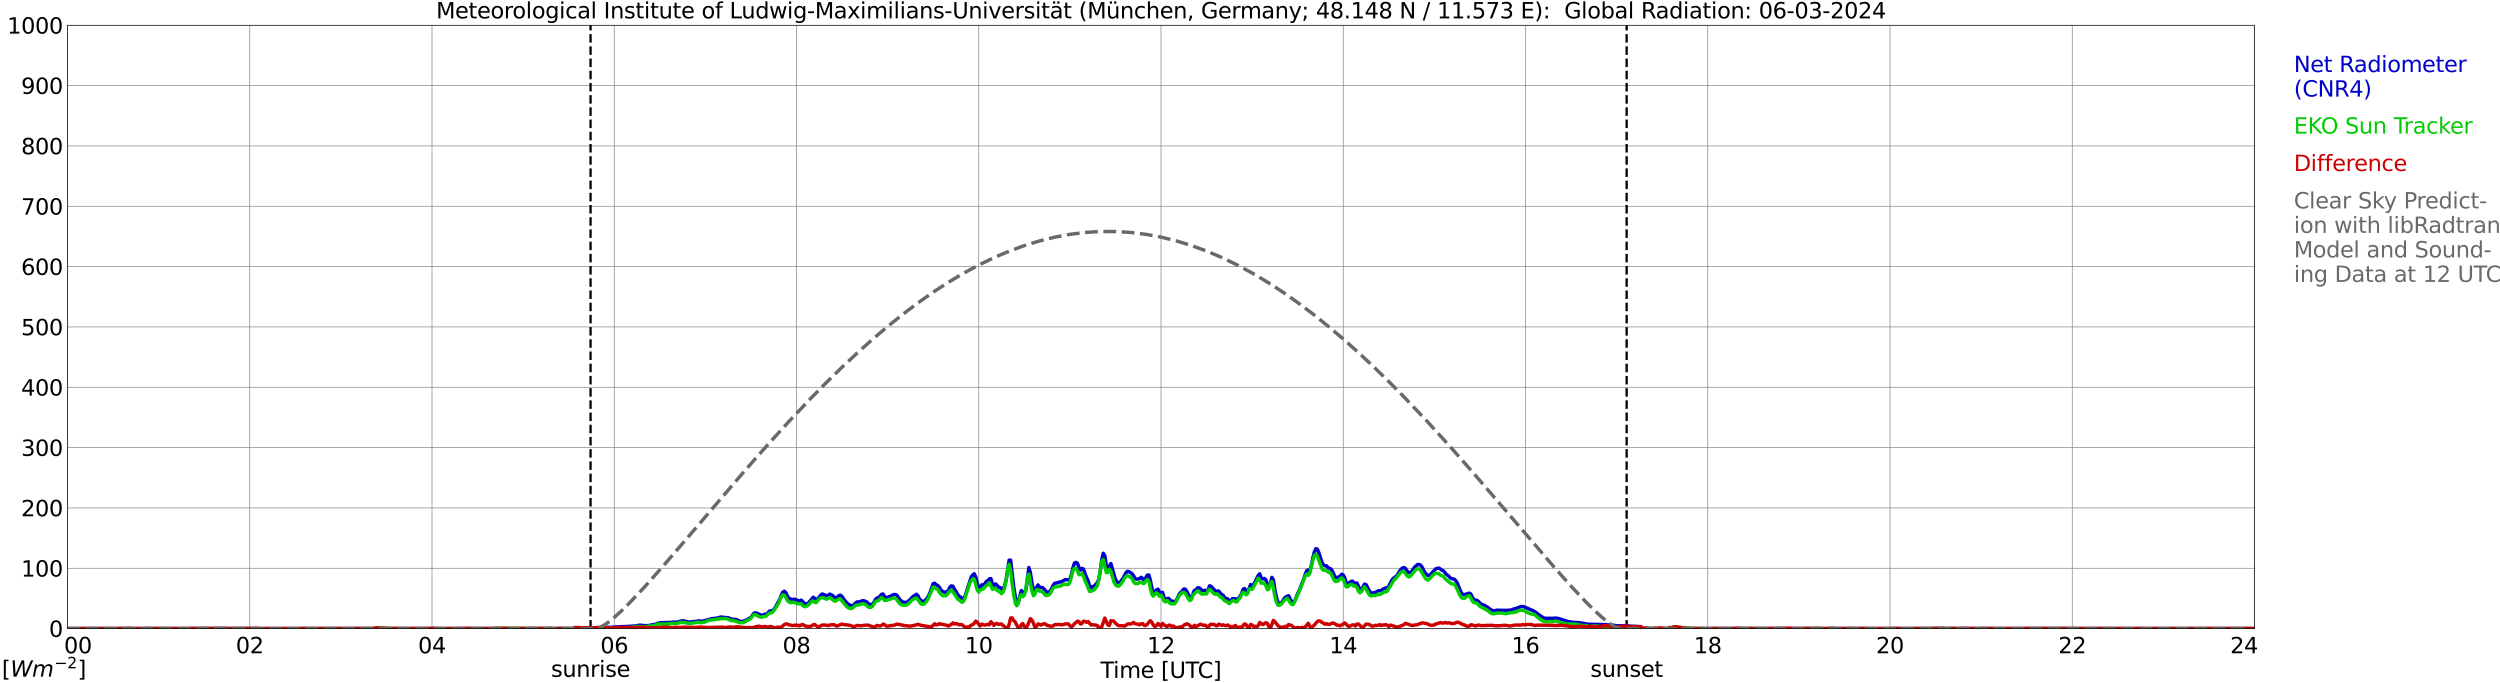<?xml version="1.0" encoding="utf-8" standalone="no"?>
<!DOCTYPE svg PUBLIC "-//W3C//DTD SVG 1.1//EN"
  "http://www.w3.org/Graphics/SVG/1.1/DTD/svg11.dtd">
<svg xmlns:xlink="http://www.w3.org/1999/xlink" width="1085.4pt" height="296.64pt" viewBox="0 0 1085.4 296.64" xmlns="http://www.w3.org/2000/svg" version="1.1">
 <defs>
  <style type="text/css">*{stroke-linejoin: round; stroke-linecap: butt}</style>
 </defs>
 <g id="figure_1">
  <g id="patch_1">
   <path d="M 0 296.64 
L 1085.4 296.64 
L 1085.4 0 
L 0 0 
z
" style="fill: #ffffff"/>
  </g>
  <g id="axes_1">
   <g id="patch_2">
    <path d="M 29.306 272.909 
L 978.814 272.909 
L 978.814 10.976 
L 29.306 10.976 
z
" style="fill: #ffffff"/>
   </g>
   <g id="patch_3">
    <path d="M 978.814 272.909 
L 978.814 272.909 
L 978.814 10.976 
L 978.814 10.976 
z
" clip-path="url(#p41ecdf2895)" style="fill: #d3d3d3; opacity: 0.25; stroke: #d3d3d3; stroke-linejoin: miter"/>
   </g>
   <g id="matplotlib.axis_1">
    <g id="xtick_1">
     <g id="line2d_1">
      <path d="M 29.306 272.909 
L 29.306 10.976 
" clip-path="url(#p41ecdf2895)" style="fill: none; stroke: #808080; stroke-width: 0.3; stroke-linecap: square"/>
     </g>
     <g id="line2d_2"/>
     <g id="text_1">
      <!--    00 -->
      <g transform="translate(18.733 283.627) scale(0.095 -0.095)">
       <defs>
        <path id="DejaVuSans-20" transform="scale(0.016)"/>
        <path id="DejaVuSans-30" d="M 2034 4250 
Q 1547 4250 1301 3770 
Q 1056 3291 1056 2328 
Q 1056 1369 1301 889 
Q 1547 409 2034 409 
Q 2525 409 2770 889 
Q 3016 1369 3016 2328 
Q 3016 3291 2770 3770 
Q 2525 4250 2034 4250 
z
M 2034 4750 
Q 2819 4750 3233 4129 
Q 3647 3509 3647 2328 
Q 3647 1150 3233 529 
Q 2819 -91 2034 -91 
Q 1250 -91 836 529 
Q 422 1150 422 2328 
Q 422 3509 836 4129 
Q 1250 4750 2034 4750 
z
" transform="scale(0.016)"/>
       </defs>
       <use xlink:href="#DejaVuSans-20"/>
       <use xlink:href="#DejaVuSans-20" transform="translate(31.787 0)"/>
       <use xlink:href="#DejaVuSans-20" transform="translate(63.574 0)"/>
       <use xlink:href="#DejaVuSans-30" transform="translate(95.361 0)"/>
       <use xlink:href="#DejaVuSans-30" transform="translate(158.984 0)"/>
      </g>
     </g>
    </g>
    <g id="xtick_2">
     <g id="line2d_3">
      <path d="M 108.431 272.909 
L 108.431 10.976 
" clip-path="url(#p41ecdf2895)" style="fill: none; stroke: #808080; stroke-width: 0.3; stroke-linecap: square"/>
     </g>
     <g id="line2d_4"/>
     <g id="text_2">
      <!-- 02 -->
      <g transform="translate(102.387 283.627) scale(0.095 -0.095)">
       <defs>
        <path id="DejaVuSans-32" d="M 1228 531 
L 3431 531 
L 3431 0 
L 469 0 
L 469 531 
Q 828 903 1448 1529 
Q 2069 2156 2228 2338 
Q 2531 2678 2651 2914 
Q 2772 3150 2772 3378 
Q 2772 3750 2511 3984 
Q 2250 4219 1831 4219 
Q 1534 4219 1204 4116 
Q 875 4013 500 3803 
L 500 4441 
Q 881 4594 1212 4672 
Q 1544 4750 1819 4750 
Q 2544 4750 2975 4387 
Q 3406 4025 3406 3419 
Q 3406 3131 3298 2873 
Q 3191 2616 2906 2266 
Q 2828 2175 2409 1742 
Q 1991 1309 1228 531 
z
" transform="scale(0.016)"/>
       </defs>
       <use xlink:href="#DejaVuSans-30"/>
       <use xlink:href="#DejaVuSans-32" transform="translate(63.623 0)"/>
      </g>
     </g>
    </g>
    <g id="xtick_3">
     <g id="line2d_5">
      <path d="M 187.557 272.909 
L 187.557 10.976 
" clip-path="url(#p41ecdf2895)" style="fill: none; stroke: #808080; stroke-width: 0.3; stroke-linecap: square"/>
     </g>
     <g id="line2d_6"/>
     <g id="text_3">
      <!-- 04 -->
      <g transform="translate(181.513 283.627) scale(0.095 -0.095)">
       <defs>
        <path id="DejaVuSans-34" d="M 2419 4116 
L 825 1625 
L 2419 1625 
L 2419 4116 
z
M 2253 4666 
L 3047 4666 
L 3047 1625 
L 3713 1625 
L 3713 1100 
L 3047 1100 
L 3047 0 
L 2419 0 
L 2419 1100 
L 313 1100 
L 313 1709 
L 2253 4666 
z
" transform="scale(0.016)"/>
       </defs>
       <use xlink:href="#DejaVuSans-30"/>
       <use xlink:href="#DejaVuSans-34" transform="translate(63.623 0)"/>
      </g>
     </g>
    </g>
    <g id="xtick_4">
     <g id="line2d_7">
      <path d="M 266.683 272.909 
L 266.683 10.976 
" clip-path="url(#p41ecdf2895)" style="fill: none; stroke: #808080; stroke-width: 0.3; stroke-linecap: square"/>
     </g>
     <g id="line2d_8"/>
     <g id="text_4">
      <!-- 06 -->
      <g transform="translate(260.638 283.627) scale(0.095 -0.095)">
       <defs>
        <path id="DejaVuSans-36" d="M 2113 2584 
Q 1688 2584 1439 2293 
Q 1191 2003 1191 1497 
Q 1191 994 1439 701 
Q 1688 409 2113 409 
Q 2538 409 2786 701 
Q 3034 994 3034 1497 
Q 3034 2003 2786 2293 
Q 2538 2584 2113 2584 
z
M 3366 4563 
L 3366 3988 
Q 3128 4100 2886 4159 
Q 2644 4219 2406 4219 
Q 1781 4219 1451 3797 
Q 1122 3375 1075 2522 
Q 1259 2794 1537 2939 
Q 1816 3084 2150 3084 
Q 2853 3084 3261 2657 
Q 3669 2231 3669 1497 
Q 3669 778 3244 343 
Q 2819 -91 2113 -91 
Q 1303 -91 875 529 
Q 447 1150 447 2328 
Q 447 3434 972 4092 
Q 1497 4750 2381 4750 
Q 2619 4750 2861 4703 
Q 3103 4656 3366 4563 
z
" transform="scale(0.016)"/>
       </defs>
       <use xlink:href="#DejaVuSans-30"/>
       <use xlink:href="#DejaVuSans-36" transform="translate(63.623 0)"/>
      </g>
     </g>
    </g>
    <g id="xtick_5">
     <g id="line2d_9">
      <path d="M 345.808 272.909 
L 345.808 10.976 
" clip-path="url(#p41ecdf2895)" style="fill: none; stroke: #808080; stroke-width: 0.3; stroke-linecap: square"/>
     </g>
     <g id="line2d_10"/>
     <g id="text_5">
      <!-- 08 -->
      <g transform="translate(339.764 283.627) scale(0.095 -0.095)">
       <defs>
        <path id="DejaVuSans-38" d="M 2034 2216 
Q 1584 2216 1326 1975 
Q 1069 1734 1069 1313 
Q 1069 891 1326 650 
Q 1584 409 2034 409 
Q 2484 409 2743 651 
Q 3003 894 3003 1313 
Q 3003 1734 2745 1975 
Q 2488 2216 2034 2216 
z
M 1403 2484 
Q 997 2584 770 2862 
Q 544 3141 544 3541 
Q 544 4100 942 4425 
Q 1341 4750 2034 4750 
Q 2731 4750 3128 4425 
Q 3525 4100 3525 3541 
Q 3525 3141 3298 2862 
Q 3072 2584 2669 2484 
Q 3125 2378 3379 2068 
Q 3634 1759 3634 1313 
Q 3634 634 3220 271 
Q 2806 -91 2034 -91 
Q 1263 -91 848 271 
Q 434 634 434 1313 
Q 434 1759 690 2068 
Q 947 2378 1403 2484 
z
M 1172 3481 
Q 1172 3119 1398 2916 
Q 1625 2713 2034 2713 
Q 2441 2713 2670 2916 
Q 2900 3119 2900 3481 
Q 2900 3844 2670 4047 
Q 2441 4250 2034 4250 
Q 1625 4250 1398 4047 
Q 1172 3844 1172 3481 
z
" transform="scale(0.016)"/>
       </defs>
       <use xlink:href="#DejaVuSans-30"/>
       <use xlink:href="#DejaVuSans-38" transform="translate(63.623 0)"/>
      </g>
     </g>
    </g>
    <g id="xtick_6">
     <g id="line2d_11">
      <path d="M 424.934 272.909 
L 424.934 10.976 
" clip-path="url(#p41ecdf2895)" style="fill: none; stroke: #808080; stroke-width: 0.3; stroke-linecap: square"/>
     </g>
     <g id="line2d_12"/>
     <g id="text_6">
      <!-- 10 -->
      <g transform="translate(418.89 283.627) scale(0.095 -0.095)">
       <defs>
        <path id="DejaVuSans-31" d="M 794 531 
L 1825 531 
L 1825 4091 
L 703 3866 
L 703 4441 
L 1819 4666 
L 2450 4666 
L 2450 531 
L 3481 531 
L 3481 0 
L 794 0 
L 794 531 
z
" transform="scale(0.016)"/>
       </defs>
       <use xlink:href="#DejaVuSans-31"/>
       <use xlink:href="#DejaVuSans-30" transform="translate(63.623 0)"/>
      </g>
     </g>
    </g>
    <g id="xtick_7">
     <g id="line2d_13">
      <path d="M 504.06 272.909 
L 504.06 10.976 
" clip-path="url(#p41ecdf2895)" style="fill: none; stroke: #808080; stroke-width: 0.3; stroke-linecap: square"/>
     </g>
     <g id="line2d_14"/>
     <g id="text_7">
      <!-- 12 -->
      <g transform="translate(498.015 283.627) scale(0.095 -0.095)">
       <use xlink:href="#DejaVuSans-31"/>
       <use xlink:href="#DejaVuSans-32" transform="translate(63.623 0)"/>
      </g>
     </g>
    </g>
    <g id="xtick_8">
     <g id="line2d_15">
      <path d="M 583.185 272.909 
L 583.185 10.976 
" clip-path="url(#p41ecdf2895)" style="fill: none; stroke: #808080; stroke-width: 0.3; stroke-linecap: square"/>
     </g>
     <g id="line2d_16"/>
     <g id="text_8">
      <!-- 14 -->
      <g transform="translate(577.141 283.627) scale(0.095 -0.095)">
       <use xlink:href="#DejaVuSans-31"/>
       <use xlink:href="#DejaVuSans-34" transform="translate(63.623 0)"/>
      </g>
     </g>
    </g>
    <g id="xtick_9">
     <g id="line2d_17">
      <path d="M 662.311 272.909 
L 662.311 10.976 
" clip-path="url(#p41ecdf2895)" style="fill: none; stroke: #808080; stroke-width: 0.3; stroke-linecap: square"/>
     </g>
     <g id="line2d_18"/>
     <g id="text_9">
      <!-- 16 -->
      <g transform="translate(656.267 283.627) scale(0.095 -0.095)">
       <use xlink:href="#DejaVuSans-31"/>
       <use xlink:href="#DejaVuSans-36" transform="translate(63.623 0)"/>
      </g>
     </g>
    </g>
    <g id="xtick_10">
     <g id="line2d_19">
      <path d="M 741.437 272.909 
L 741.437 10.976 
" clip-path="url(#p41ecdf2895)" style="fill: none; stroke: #808080; stroke-width: 0.3; stroke-linecap: square"/>
     </g>
     <g id="line2d_20"/>
     <g id="text_10">
      <!-- 18 -->
      <g transform="translate(735.392 283.627) scale(0.095 -0.095)">
       <use xlink:href="#DejaVuSans-31"/>
       <use xlink:href="#DejaVuSans-38" transform="translate(63.623 0)"/>
      </g>
     </g>
    </g>
    <g id="xtick_11">
     <g id="line2d_21">
      <path d="M 820.562 272.909 
L 820.562 10.976 
" clip-path="url(#p41ecdf2895)" style="fill: none; stroke: #808080; stroke-width: 0.3; stroke-linecap: square"/>
     </g>
     <g id="line2d_22"/>
     <g id="text_11">
      <!-- 20 -->
      <g transform="translate(814.518 283.627) scale(0.095 -0.095)">
       <use xlink:href="#DejaVuSans-32"/>
       <use xlink:href="#DejaVuSans-30" transform="translate(63.623 0)"/>
      </g>
     </g>
    </g>
    <g id="xtick_12">
     <g id="line2d_23">
      <path d="M 899.688 272.909 
L 899.688 10.976 
" clip-path="url(#p41ecdf2895)" style="fill: none; stroke: #808080; stroke-width: 0.3; stroke-linecap: square"/>
     </g>
     <g id="line2d_24"/>
     <g id="text_12">
      <!-- 22 -->
      <g transform="translate(893.644 283.627) scale(0.095 -0.095)">
       <use xlink:href="#DejaVuSans-32"/>
       <use xlink:href="#DejaVuSans-32" transform="translate(63.623 0)"/>
      </g>
     </g>
    </g>
    <g id="xtick_13">
     <g id="line2d_25">
      <path d="M 978.814 272.909 
L 978.814 10.976 
" clip-path="url(#p41ecdf2895)" style="fill: none; stroke: #808080; stroke-width: 0.3; stroke-linecap: square"/>
     </g>
     <g id="line2d_26"/>
     <g id="text_13">
      <!-- 24    -->
      <g transform="translate(968.241 283.627) scale(0.095 -0.095)">
       <use xlink:href="#DejaVuSans-32"/>
       <use xlink:href="#DejaVuSans-34" transform="translate(63.623 0)"/>
       <use xlink:href="#DejaVuSans-20" transform="translate(127.246 0)"/>
       <use xlink:href="#DejaVuSans-20" transform="translate(159.033 0)"/>
       <use xlink:href="#DejaVuSans-20" transform="translate(190.82 0)"/>
      </g>
     </g>
    </g>
    <g id="text_14">
     <!-- Time [UTC] -->
     <g transform="translate(477.806 294.322) scale(0.095 -0.095)">
      <defs>
       <path id="DejaVuSans-54" d="M -19 4666 
L 3928 4666 
L 3928 4134 
L 2272 4134 
L 2272 0 
L 1638 0 
L 1638 4134 
L -19 4134 
L -19 4666 
z
" transform="scale(0.016)"/>
       <path id="DejaVuSans-69" d="M 603 3500 
L 1178 3500 
L 1178 0 
L 603 0 
L 603 3500 
z
M 603 4863 
L 1178 4863 
L 1178 4134 
L 603 4134 
L 603 4863 
z
" transform="scale(0.016)"/>
       <path id="DejaVuSans-6d" d="M 3328 2828 
Q 3544 3216 3844 3400 
Q 4144 3584 4550 3584 
Q 5097 3584 5394 3201 
Q 5691 2819 5691 2113 
L 5691 0 
L 5113 0 
L 5113 2094 
Q 5113 2597 4934 2840 
Q 4756 3084 4391 3084 
Q 3944 3084 3684 2787 
Q 3425 2491 3425 1978 
L 3425 0 
L 2847 0 
L 2847 2094 
Q 2847 2600 2669 2842 
Q 2491 3084 2119 3084 
Q 1678 3084 1418 2786 
Q 1159 2488 1159 1978 
L 1159 0 
L 581 0 
L 581 3500 
L 1159 3500 
L 1159 2956 
Q 1356 3278 1631 3431 
Q 1906 3584 2284 3584 
Q 2666 3584 2933 3390 
Q 3200 3197 3328 2828 
z
" transform="scale(0.016)"/>
       <path id="DejaVuSans-65" d="M 3597 1894 
L 3597 1613 
L 953 1613 
Q 991 1019 1311 708 
Q 1631 397 2203 397 
Q 2534 397 2845 478 
Q 3156 559 3463 722 
L 3463 178 
Q 3153 47 2828 -22 
Q 2503 -91 2169 -91 
Q 1331 -91 842 396 
Q 353 884 353 1716 
Q 353 2575 817 3079 
Q 1281 3584 2069 3584 
Q 2775 3584 3186 3129 
Q 3597 2675 3597 1894 
z
M 3022 2063 
Q 3016 2534 2758 2815 
Q 2500 3097 2075 3097 
Q 1594 3097 1305 2825 
Q 1016 2553 972 2059 
L 3022 2063 
z
" transform="scale(0.016)"/>
       <path id="DejaVuSans-5b" d="M 550 4863 
L 1875 4863 
L 1875 4416 
L 1125 4416 
L 1125 -397 
L 1875 -397 
L 1875 -844 
L 550 -844 
L 550 4863 
z
" transform="scale(0.016)"/>
       <path id="DejaVuSans-55" d="M 556 4666 
L 1191 4666 
L 1191 1831 
Q 1191 1081 1462 751 
Q 1734 422 2344 422 
Q 2950 422 3222 751 
Q 3494 1081 3494 1831 
L 3494 4666 
L 4128 4666 
L 4128 1753 
Q 4128 841 3676 375 
Q 3225 -91 2344 -91 
Q 1459 -91 1007 375 
Q 556 841 556 1753 
L 556 4666 
z
" transform="scale(0.016)"/>
       <path id="DejaVuSans-43" d="M 4122 4306 
L 4122 3641 
Q 3803 3938 3442 4084 
Q 3081 4231 2675 4231 
Q 1875 4231 1450 3742 
Q 1025 3253 1025 2328 
Q 1025 1406 1450 917 
Q 1875 428 2675 428 
Q 3081 428 3442 575 
Q 3803 722 4122 1019 
L 4122 359 
Q 3791 134 3420 21 
Q 3050 -91 2638 -91 
Q 1578 -91 968 557 
Q 359 1206 359 2328 
Q 359 3453 968 4101 
Q 1578 4750 2638 4750 
Q 3056 4750 3426 4639 
Q 3797 4528 4122 4306 
z
" transform="scale(0.016)"/>
       <path id="DejaVuSans-5d" d="M 1947 4863 
L 1947 -844 
L 622 -844 
L 622 -397 
L 1369 -397 
L 1369 4416 
L 622 4416 
L 622 4863 
L 1947 4863 
z
" transform="scale(0.016)"/>
      </defs>
      <use xlink:href="#DejaVuSans-54"/>
      <use xlink:href="#DejaVuSans-69" transform="translate(57.959 0)"/>
      <use xlink:href="#DejaVuSans-6d" transform="translate(85.742 0)"/>
      <use xlink:href="#DejaVuSans-65" transform="translate(183.154 0)"/>
      <use xlink:href="#DejaVuSans-20" transform="translate(244.678 0)"/>
      <use xlink:href="#DejaVuSans-5b" transform="translate(276.465 0)"/>
      <use xlink:href="#DejaVuSans-55" transform="translate(315.479 0)"/>
      <use xlink:href="#DejaVuSans-54" transform="translate(388.672 0)"/>
      <use xlink:href="#DejaVuSans-43" transform="translate(443.881 0)"/>
      <use xlink:href="#DejaVuSans-5d" transform="translate(513.705 0)"/>
     </g>
    </g>
   </g>
   <g id="matplotlib.axis_2">
    <g id="ytick_1">
     <g id="line2d_27">
      <path d="M 29.306 272.909 
L 978.814 272.909 
" clip-path="url(#p41ecdf2895)" style="fill: none; stroke: #808080; stroke-width: 0.3; stroke-linecap: square"/>
     </g>
     <g id="line2d_28"/>
     <g id="text_15">
      <!-- 0 -->
      <g transform="translate(21.261 276.518) scale(0.095 -0.095)">
       <use xlink:href="#DejaVuSans-30"/>
      </g>
     </g>
    </g>
    <g id="ytick_2">
     <g id="line2d_29">
      <path d="M 29.306 246.715 
L 978.814 246.715 
" clip-path="url(#p41ecdf2895)" style="fill: none; stroke: #808080; stroke-width: 0.3; stroke-linecap: square"/>
     </g>
     <g id="line2d_30"/>
     <g id="text_16">
      <!-- 100 -->
      <g transform="translate(9.173 250.325) scale(0.095 -0.095)">
       <use xlink:href="#DejaVuSans-31"/>
       <use xlink:href="#DejaVuSans-30" transform="translate(63.623 0)"/>
       <use xlink:href="#DejaVuSans-30" transform="translate(127.246 0)"/>
      </g>
     </g>
    </g>
    <g id="ytick_3">
     <g id="line2d_31">
      <path d="M 29.306 220.522 
L 978.814 220.522 
" clip-path="url(#p41ecdf2895)" style="fill: none; stroke: #808080; stroke-width: 0.3; stroke-linecap: square"/>
     </g>
     <g id="line2d_32"/>
     <g id="text_17">
      <!-- 200 -->
      <g transform="translate(9.173 224.131) scale(0.095 -0.095)">
       <use xlink:href="#DejaVuSans-32"/>
       <use xlink:href="#DejaVuSans-30" transform="translate(63.623 0)"/>
       <use xlink:href="#DejaVuSans-30" transform="translate(127.246 0)"/>
      </g>
     </g>
    </g>
    <g id="ytick_4">
     <g id="line2d_33">
      <path d="M 29.306 194.329 
L 978.814 194.329 
" clip-path="url(#p41ecdf2895)" style="fill: none; stroke: #808080; stroke-width: 0.3; stroke-linecap: square"/>
     </g>
     <g id="line2d_34"/>
     <g id="text_18">
      <!-- 300 -->
      <g transform="translate(9.173 197.938) scale(0.095 -0.095)">
       <defs>
        <path id="DejaVuSans-33" d="M 2597 2516 
Q 3050 2419 3304 2112 
Q 3559 1806 3559 1356 
Q 3559 666 3084 287 
Q 2609 -91 1734 -91 
Q 1441 -91 1130 -33 
Q 819 25 488 141 
L 488 750 
Q 750 597 1062 519 
Q 1375 441 1716 441 
Q 2309 441 2620 675 
Q 2931 909 2931 1356 
Q 2931 1769 2642 2001 
Q 2353 2234 1838 2234 
L 1294 2234 
L 1294 2753 
L 1863 2753 
Q 2328 2753 2575 2939 
Q 2822 3125 2822 3475 
Q 2822 3834 2567 4026 
Q 2313 4219 1838 4219 
Q 1578 4219 1281 4162 
Q 984 4106 628 3988 
L 628 4550 
Q 988 4650 1302 4700 
Q 1616 4750 1894 4750 
Q 2613 4750 3031 4423 
Q 3450 4097 3450 3541 
Q 3450 3153 3228 2886 
Q 3006 2619 2597 2516 
z
" transform="scale(0.016)"/>
       </defs>
       <use xlink:href="#DejaVuSans-33"/>
       <use xlink:href="#DejaVuSans-30" transform="translate(63.623 0)"/>
       <use xlink:href="#DejaVuSans-30" transform="translate(127.246 0)"/>
      </g>
     </g>
    </g>
    <g id="ytick_5">
     <g id="line2d_35">
      <path d="M 29.306 168.136 
L 978.814 168.136 
" clip-path="url(#p41ecdf2895)" style="fill: none; stroke: #808080; stroke-width: 0.3; stroke-linecap: square"/>
     </g>
     <g id="line2d_36"/>
     <g id="text_19">
      <!-- 400 -->
      <g transform="translate(9.173 171.745) scale(0.095 -0.095)">
       <use xlink:href="#DejaVuSans-34"/>
       <use xlink:href="#DejaVuSans-30" transform="translate(63.623 0)"/>
       <use xlink:href="#DejaVuSans-30" transform="translate(127.246 0)"/>
      </g>
     </g>
    </g>
    <g id="ytick_6">
     <g id="line2d_37">
      <path d="M 29.306 141.942 
L 978.814 141.942 
" clip-path="url(#p41ecdf2895)" style="fill: none; stroke: #808080; stroke-width: 0.3; stroke-linecap: square"/>
     </g>
     <g id="line2d_38"/>
     <g id="text_20">
      <!-- 500 -->
      <g transform="translate(9.173 145.551) scale(0.095 -0.095)">
       <defs>
        <path id="DejaVuSans-35" d="M 691 4666 
L 3169 4666 
L 3169 4134 
L 1269 4134 
L 1269 2991 
Q 1406 3038 1543 3061 
Q 1681 3084 1819 3084 
Q 2600 3084 3056 2656 
Q 3513 2228 3513 1497 
Q 3513 744 3044 326 
Q 2575 -91 1722 -91 
Q 1428 -91 1123 -41 
Q 819 9 494 109 
L 494 744 
Q 775 591 1075 516 
Q 1375 441 1709 441 
Q 2250 441 2565 725 
Q 2881 1009 2881 1497 
Q 2881 1984 2565 2268 
Q 2250 2553 1709 2553 
Q 1456 2553 1204 2497 
Q 953 2441 691 2322 
L 691 4666 
z
" transform="scale(0.016)"/>
       </defs>
       <use xlink:href="#DejaVuSans-35"/>
       <use xlink:href="#DejaVuSans-30" transform="translate(63.623 0)"/>
       <use xlink:href="#DejaVuSans-30" transform="translate(127.246 0)"/>
      </g>
     </g>
    </g>
    <g id="ytick_7">
     <g id="line2d_39">
      <path d="M 29.306 115.749 
L 978.814 115.749 
" clip-path="url(#p41ecdf2895)" style="fill: none; stroke: #808080; stroke-width: 0.3; stroke-linecap: square"/>
     </g>
     <g id="line2d_40"/>
     <g id="text_21">
      <!-- 600 -->
      <g transform="translate(9.173 119.358) scale(0.095 -0.095)">
       <use xlink:href="#DejaVuSans-36"/>
       <use xlink:href="#DejaVuSans-30" transform="translate(63.623 0)"/>
       <use xlink:href="#DejaVuSans-30" transform="translate(127.246 0)"/>
      </g>
     </g>
    </g>
    <g id="ytick_8">
     <g id="line2d_41">
      <path d="M 29.306 89.556 
L 978.814 89.556 
" clip-path="url(#p41ecdf2895)" style="fill: none; stroke: #808080; stroke-width: 0.3; stroke-linecap: square"/>
     </g>
     <g id="line2d_42"/>
     <g id="text_22">
      <!-- 700 -->
      <g transform="translate(9.173 93.165) scale(0.095 -0.095)">
       <defs>
        <path id="DejaVuSans-37" d="M 525 4666 
L 3525 4666 
L 3525 4397 
L 1831 0 
L 1172 0 
L 2766 4134 
L 525 4134 
L 525 4666 
z
" transform="scale(0.016)"/>
       </defs>
       <use xlink:href="#DejaVuSans-37"/>
       <use xlink:href="#DejaVuSans-30" transform="translate(63.623 0)"/>
       <use xlink:href="#DejaVuSans-30" transform="translate(127.246 0)"/>
      </g>
     </g>
    </g>
    <g id="ytick_9">
     <g id="line2d_43">
      <path d="M 29.306 63.362 
L 978.814 63.362 
" clip-path="url(#p41ecdf2895)" style="fill: none; stroke: #808080; stroke-width: 0.3; stroke-linecap: square"/>
     </g>
     <g id="line2d_44"/>
     <g id="text_23">
      <!-- 800 -->
      <g transform="translate(9.173 66.972) scale(0.095 -0.095)">
       <use xlink:href="#DejaVuSans-38"/>
       <use xlink:href="#DejaVuSans-30" transform="translate(63.623 0)"/>
       <use xlink:href="#DejaVuSans-30" transform="translate(127.246 0)"/>
      </g>
     </g>
    </g>
    <g id="ytick_10">
     <g id="line2d_45">
      <path d="M 29.306 37.169 
L 978.814 37.169 
" clip-path="url(#p41ecdf2895)" style="fill: none; stroke: #808080; stroke-width: 0.3; stroke-linecap: square"/>
     </g>
     <g id="line2d_46"/>
     <g id="text_24">
      <!-- 900 -->
      <g transform="translate(9.173 40.778) scale(0.095 -0.095)">
       <defs>
        <path id="DejaVuSans-39" d="M 703 97 
L 703 672 
Q 941 559 1184 500 
Q 1428 441 1663 441 
Q 2288 441 2617 861 
Q 2947 1281 2994 2138 
Q 2813 1869 2534 1725 
Q 2256 1581 1919 1581 
Q 1219 1581 811 2004 
Q 403 2428 403 3163 
Q 403 3881 828 4315 
Q 1253 4750 1959 4750 
Q 2769 4750 3195 4129 
Q 3622 3509 3622 2328 
Q 3622 1225 3098 567 
Q 2575 -91 1691 -91 
Q 1453 -91 1209 -44 
Q 966 3 703 97 
z
M 1959 2075 
Q 2384 2075 2632 2365 
Q 2881 2656 2881 3163 
Q 2881 3666 2632 3958 
Q 2384 4250 1959 4250 
Q 1534 4250 1286 3958 
Q 1038 3666 1038 3163 
Q 1038 2656 1286 2365 
Q 1534 2075 1959 2075 
z
" transform="scale(0.016)"/>
       </defs>
       <use xlink:href="#DejaVuSans-39"/>
       <use xlink:href="#DejaVuSans-30" transform="translate(63.623 0)"/>
       <use xlink:href="#DejaVuSans-30" transform="translate(127.246 0)"/>
      </g>
     </g>
    </g>
    <g id="ytick_11">
     <g id="line2d_47">
      <path d="M 29.306 10.976 
L 978.814 10.976 
" clip-path="url(#p41ecdf2895)" style="fill: none; stroke: #808080; stroke-width: 0.3; stroke-linecap: square"/>
     </g>
     <g id="line2d_48"/>
     <g id="text_25">
      <!-- 1000 -->
      <g transform="translate(3.128 14.585) scale(0.095 -0.095)">
       <use xlink:href="#DejaVuSans-31"/>
       <use xlink:href="#DejaVuSans-30" transform="translate(63.623 0)"/>
       <use xlink:href="#DejaVuSans-30" transform="translate(127.246 0)"/>
       <use xlink:href="#DejaVuSans-30" transform="translate(190.869 0)"/>
      </g>
     </g>
    </g>
   </g>
   <g id="line2d_49">
    <path d="M 256.396 272.909 
L 256.396 10.976 
" clip-path="url(#p41ecdf2895)" style="fill: none; stroke-dasharray: 3.7,1.6; stroke-dashoffset: 0; stroke: #000000"/>
   </g>
   <g id="line2d_50">
    <path d="M 706.226 272.909 
L 706.226 10.976 
" clip-path="url(#p41ecdf2895)" style="fill: none; stroke-dasharray: 3.7,1.6; stroke-dashoffset: 0; stroke: #000000"/>
   </g>
   <g id="line2d_51">
    <path d="M 29.306 272.909 
L 248.88 272.909 
L 249.539 272.511 
L 250.858 272.532 
L 252.176 272.55 
L 253.495 272.55 
L 255.473 272.592 
L 259.43 272.511 
L 260.748 272.45 
L 262.726 272.369 
L 264.045 272.348 
L 265.364 272.348 
L 267.342 272.207 
L 272.617 271.963 
L 275.914 271.762 
L 277.233 271.497 
L 277.892 271.395 
L 279.211 271.578 
L 280.53 271.638 
L 281.849 271.539 
L 284.486 271.052 
L 285.805 270.525 
L 287.124 270.342 
L 291.08 270.261 
L 292.399 270.038 
L 293.058 270.179 
L 293.717 270.161 
L 296.355 269.491 
L 298.992 270.059 
L 300.311 269.999 
L 301.63 269.815 
L 302.289 269.815 
L 302.949 269.593 
L 303.608 269.553 
L 304.927 269.734 
L 308.883 268.642 
L 310.202 268.48 
L 311.521 268.317 
L 312.839 267.911 
L 313.499 267.932 
L 314.818 268.115 
L 316.136 268.176 
L 317.455 268.762 
L 319.433 268.964 
L 320.093 269.126 
L 321.411 269.794 
L 322.071 269.857 
L 323.39 269.491 
L 324.049 269.208 
L 326.027 268.034 
L 327.346 266.23 
L 328.005 266.028 
L 329.324 266.554 
L 330.643 267.162 
L 331.302 267.021 
L 331.961 266.656 
L 332.621 266.675 
L 333.28 266.271 
L 333.94 265.378 
L 334.599 265.237 
L 335.258 265.218 
L 335.918 264.65 
L 336.577 263.739 
L 338.555 260.132 
L 339.215 258.351 
L 339.874 257.075 
L 340.533 256.69 
L 341.193 257.358 
L 341.852 258.796 
L 342.512 259.728 
L 343.171 260.071 
L 343.83 260.234 
L 345.149 260.174 
L 345.808 260.559 
L 346.468 260.7 
L 347.127 261.004 
L 347.787 260.559 
L 348.446 261.043 
L 349.105 261.936 
L 349.765 262.321 
L 350.424 262.057 
L 351.083 261.672 
L 353.062 259.301 
L 354.38 260.273 
L 355.04 260.032 
L 356.359 258.33 
L 357.018 257.884 
L 358.996 258.673 
L 359.655 258.369 
L 360.315 257.924 
L 361.634 258.673 
L 362.293 259.343 
L 362.952 259.747 
L 364.271 258.531 
L 364.93 258.432 
L 365.59 258.979 
L 366.249 260.092 
L 367.568 261.651 
L 368.227 262.28 
L 369.546 262.968 
L 370.206 262.968 
L 370.865 262.421 
L 371.524 261.693 
L 372.184 261.308 
L 372.843 261.368 
L 373.502 261.187 
L 374.162 260.881 
L 374.821 260.781 
L 376.14 261.206 
L 377.459 262.442 
L 378.118 262.502 
L 378.777 262.321 
L 379.437 261.491 
L 380.096 260.273 
L 380.756 259.626 
L 381.415 259.506 
L 382.074 258.856 
L 382.734 258.026 
L 383.393 257.905 
L 384.053 258.979 
L 384.712 259.605 
L 386.69 258.796 
L 388.009 258.146 
L 388.668 258.086 
L 389.328 258.33 
L 390.646 260.294 
L 391.306 260.944 
L 391.965 261.329 
L 392.624 261.53 
L 393.284 261.53 
L 393.943 261.308 
L 395.262 260.234 
L 395.921 259.383 
L 397.899 258.005 
L 398.559 258.673 
L 399.218 260.051 
L 399.878 260.781 
L 400.537 261.064 
L 401.196 261.043 
L 401.856 260.517 
L 402.515 259.686 
L 403.175 258.633 
L 403.834 257.135 
L 405.153 253.387 
L 405.812 253.225 
L 406.471 253.934 
L 407.131 254.196 
L 407.79 254.885 
L 408.45 256.04 
L 409.109 256.669 
L 409.768 256.994 
L 410.428 257.135 
L 411.087 256.931 
L 411.746 256.305 
L 412.406 254.966 
L 413.065 254.359 
L 413.725 254.542 
L 414.384 255.92 
L 415.043 256.75 
L 415.703 257.986 
L 416.362 258.856 
L 417.022 259.202 
L 417.681 259.81 
L 418.34 259.969 
L 419 258.835 
L 420.318 254.683 
L 421.637 250.592 
L 422.297 249.681 
L 422.956 249.112 
L 423.615 250.409 
L 424.275 253.285 
L 424.934 255.231 
L 425.593 255.008 
L 426.253 253.913 
L 426.912 254.034 
L 427.572 253.408 
L 428.231 252.415 
L 428.89 252.03 
L 429.55 251.32 
L 430.209 251.2 
L 430.869 253.57 
L 431.528 254.196 
L 432.187 253.507 
L 432.847 254.034 
L 433.506 254.927 
L 434.165 255.048 
L 434.825 255.757 
L 435.484 255.797 
L 436.144 254.359 
L 436.803 251.847 
L 438.122 243.177 
L 438.781 243.216 
L 440.1 254.642 
L 440.759 258.775 
L 441.419 261.53 
L 442.078 261.732 
L 443.397 256.404 
L 444.056 256.871 
L 444.716 257.56 
L 445.375 256.263 
L 446.034 251.889 
L 446.694 246.417 
L 447.353 248.667 
L 448.012 252.881 
L 448.672 256.242 
L 449.331 257.397 
L 449.991 255.15 
L 450.65 253.953 
L 451.309 254.804 
L 451.969 255.129 
L 452.628 255.108 
L 453.287 255.676 
L 453.947 256.567 
L 454.606 257.174 
L 455.266 257.093 
L 455.925 256.609 
L 456.584 255.553 
L 457.244 254.115 
L 457.903 253.225 
L 458.563 253.164 
L 459.881 252.719 
L 460.541 252.698 
L 462.519 251.645 
L 463.838 251.745 
L 464.497 251.564 
L 465.156 249.458 
L 465.816 246.54 
L 466.475 244.494 
L 467.134 244.169 
L 467.794 244.575 
L 468.453 246.459 
L 469.113 247.533 
L 469.772 246.802 
L 470.431 247.066 
L 471.091 249.133 
L 472.409 252.211 
L 473.069 254.44 
L 473.728 255.189 
L 474.388 254.602 
L 475.047 254.542 
L 476.366 253.041 
L 477.025 251.585 
L 477.685 247.978 
L 478.344 242.933 
L 479.003 240.199 
L 479.663 241.293 
L 480.322 245.568 
L 480.981 246.904 
L 482.3 244.675 
L 484.278 251.504 
L 484.938 252.659 
L 485.597 253.185 
L 486.256 252.819 
L 487.575 251.077 
L 488.894 248.586 
L 489.553 248.017 
L 490.213 248.201 
L 491.532 249.073 
L 492.191 250.024 
L 492.85 251.26 
L 493.51 251.441 
L 494.169 251.381 
L 494.828 251.137 
L 495.488 250.631 
L 496.807 251.907 
L 498.125 249.699 
L 498.785 249.66 
L 499.444 251.949 
L 500.103 255.33 
L 500.763 257.337 
L 501.422 257.093 
L 502.082 256.101 
L 502.741 255.797 
L 503.4 257.114 
L 504.06 257.277 
L 504.719 257.174 
L 505.379 259.383 
L 506.038 260.174 
L 506.697 259.909 
L 507.357 259.768 
L 508.675 261.206 
L 509.335 261.004 
L 509.994 261.449 
L 510.654 260.7 
L 511.313 259.485 
L 511.972 257.945 
L 512.632 257.195 
L 513.291 256.627 
L 513.95 255.736 
L 514.61 255.778 
L 515.269 256.771 
L 516.588 259.443 
L 517.247 259.686 
L 518.566 256.284 
L 519.226 256.263 
L 519.885 255.27 
L 520.544 255.171 
L 521.204 255.616 
L 521.863 256.386 
L 522.522 256.507 
L 523.182 256.263 
L 523.841 256.81 
L 524.501 256.061 
L 525.16 254.338 
L 525.819 254.581 
L 527.797 256.729 
L 529.116 256.588 
L 529.776 257.499 
L 531.094 258.531 
L 531.754 259.587 
L 533.073 260.051 
L 533.732 260.923 
L 534.391 260.76 
L 535.051 259.909 
L 536.369 259.951 
L 537.029 260.658 
L 538.348 258.898 
L 539.007 257.824 
L 539.666 255.92 
L 540.326 255.493 
L 540.985 256.486 
L 541.644 257.114 
L 542.963 253.793 
L 543.623 254.401 
L 544.282 253.853 
L 546.26 249.84 
L 546.919 249.133 
L 547.579 250.995 
L 548.238 251.341 
L 548.898 251.137 
L 549.557 251.684 
L 550.216 253.73 
L 550.876 254.867 
L 551.535 253.245 
L 552.195 250.673 
L 552.854 251.766 
L 553.513 256.061 
L 554.173 259.322 
L 554.832 261.449 
L 555.491 262.018 
L 556.151 261.915 
L 556.81 261.064 
L 557.47 259.969 
L 558.129 259.22 
L 559.448 258.612 
L 560.107 260.051 
L 560.766 261.124 
L 561.426 261.633 
L 562.085 261.064 
L 563.404 257.701 
L 564.063 256.344 
L 566.042 251.401 
L 566.701 249.296 
L 567.36 247.713 
L 568.02 247.452 
L 568.679 247.999 
L 569.338 245.466 
L 569.998 242.124 
L 570.657 239.591 
L 571.317 238.192 
L 571.976 238.478 
L 572.635 240.078 
L 573.954 244.209 
L 574.613 245.264 
L 575.273 245.649 
L 575.932 245.668 
L 576.592 246.459 
L 577.91 247.087 
L 578.57 248.119 
L 579.229 249.618 
L 579.889 250.673 
L 580.548 250.875 
L 581.867 250.105 
L 582.526 249.314 
L 583.185 249.618 
L 583.845 250.914 
L 584.504 252.9 
L 585.164 253.649 
L 586.482 252.475 
L 587.142 252.292 
L 587.801 252.86 
L 588.46 253.245 
L 589.12 253.143 
L 590.439 256.001 
L 591.098 256.061 
L 592.417 253.589 
L 593.076 253.793 
L 594.395 256.242 
L 595.054 257.277 
L 595.714 257.539 
L 597.032 257.154 
L 597.692 257.012 
L 598.351 256.507 
L 599.011 256.446 
L 599.67 256.528 
L 600.329 255.797 
L 601.648 255.27 
L 602.307 255.249 
L 602.967 254.44 
L 604.286 251.868 
L 604.945 251.098 
L 606.264 250.105 
L 606.923 249.296 
L 607.582 248.098 
L 608.242 247.169 
L 608.901 246.6 
L 609.561 246.438 
L 610.22 246.823 
L 610.879 247.897 
L 611.539 248.625 
L 612.198 248.667 
L 612.858 248.14 
L 614.176 246.236 
L 615.495 245.081 
L 616.154 245.081 
L 616.814 245.406 
L 617.473 246.317 
L 618.133 247.713 
L 618.792 248.829 
L 619.451 249.458 
L 620.111 249.922 
L 620.77 249.72 
L 623.408 246.904 
L 624.726 246.621 
L 626.045 247.554 
L 626.705 247.858 
L 628.023 249.416 
L 628.683 249.861 
L 630.001 251.179 
L 631.32 251.422 
L 631.98 252.009 
L 632.639 253.023 
L 633.958 256.323 
L 634.617 257.62 
L 635.276 258.146 
L 635.936 258.128 
L 637.255 257.743 
L 637.914 257.52 
L 638.573 257.884 
L 639.233 259.322 
L 639.892 260.273 
L 640.552 260.559 
L 641.211 260.64 
L 641.87 261.064 
L 642.53 261.834 
L 643.189 262.321 
L 644.508 262.827 
L 645.827 263.618 
L 647.145 264.629 
L 647.805 264.993 
L 648.464 265.156 
L 649.123 265.137 
L 649.783 264.933 
L 653.08 264.975 
L 653.739 265.056 
L 654.399 264.954 
L 655.717 264.915 
L 656.377 264.752 
L 657.036 264.448 
L 658.355 264.124 
L 660.333 263.333 
L 660.992 263.314 
L 661.652 263.435 
L 664.949 264.873 
L 665.608 265.116 
L 666.927 265.968 
L 668.246 267 
L 669.564 267.89 
L 670.224 268.236 
L 670.883 268.438 
L 674.18 268.459 
L 675.499 268.338 
L 676.817 268.579 
L 680.774 269.836 
L 682.092 270.038 
L 682.752 270.179 
L 684.73 270.242 
L 686.049 270.402 
L 687.368 270.627 
L 689.346 271.01 
L 690.664 271.031 
L 693.961 271.112 
L 697.258 271.214 
L 698.577 271.314 
L 702.533 271.699 
L 704.511 271.659 
L 708.468 271.882 
L 709.786 271.942 
L 712.424 272.065 
L 713.083 272.909 
L 978.154 272.909 
L 978.154 272.909 
" clip-path="url(#p41ecdf2895)" style="fill: none; stroke: #0000cc; stroke-width: 1.5; stroke-linecap: square"/>
   </g>
   <g id="line2d_52">
    <path d="M 28.646 272.876 
L 31.943 272.936 
L 33.921 272.918 
L 36.559 272.865 
L 39.856 273.033 
L 41.175 272.907 
L 43.153 272.965 
L 45.131 272.89 
L 47.768 272.897 
L 48.428 272.969 
L 49.747 272.894 
L 51.065 272.945 
L 53.043 272.856 
L 54.362 273 
L 71.506 272.89 
L 72.166 273.005 
L 74.803 272.976 
L 76.781 272.973 
L 78.1 272.969 
L 89.309 272.873 
L 89.969 272.832 
L 91.947 273.057 
L 93.266 272.846 
L 95.903 272.928 
L 97.222 273.075 
L 99.86 272.929 
L 103.156 273.041 
L 105.135 273.014 
L 106.453 272.832 
L 113.047 272.911 
L 113.707 272.895 
L 114.366 273.012 
L 118.982 272.991 
L 128.872 272.927 
L 129.532 273.018 
L 132.829 272.855 
L 134.147 272.965 
L 136.125 272.926 
L 161.841 272.998 
L 163.819 272.594 
L 164.479 272.595 
L 165.138 272.71 
L 166.457 272.716 
L 169.094 272.866 
L 174.37 272.852 
L 175.029 272.926 
L 177.007 272.874 
L 180.304 272.943 
L 190.854 273.012 
L 192.173 272.929 
L 196.788 272.94 
L 198.107 272.98 
L 204.701 273.033 
L 208.657 272.854 
L 211.954 272.959 
L 213.273 272.892 
L 213.932 272.927 
L 215.251 272.778 
L 234.373 272.874 
L 235.692 272.842 
L 236.351 272.928 
L 238.989 272.796 
L 240.308 272.961 
L 244.264 272.817 
L 247.561 272.906 
L 248.88 272.979 
L 252.836 272.933 
L 254.155 272.965 
L 255.473 272.831 
L 261.408 272.867 
L 266.683 272.615 
L 268.002 272.648 
L 272.617 272.454 
L 273.936 272.445 
L 275.914 272.128 
L 276.573 271.977 
L 280.53 272.086 
L 281.849 271.803 
L 283.167 271.746 
L 284.486 271.456 
L 285.145 271.032 
L 285.805 270.905 
L 288.442 270.926 
L 290.42 270.899 
L 291.08 270.674 
L 292.399 270.612 
L 293.058 270.792 
L 293.717 270.75 
L 295.696 270.135 
L 297.014 270.262 
L 298.992 270.645 
L 299.652 270.651 
L 300.971 270.469 
L 302.289 270.275 
L 302.949 270.081 
L 304.267 270.319 
L 305.586 270.163 
L 306.905 269.684 
L 307.564 269.387 
L 308.224 269.221 
L 309.543 269.113 
L 312.18 268.707 
L 312.839 268.582 
L 315.477 268.573 
L 317.455 269.44 
L 318.114 269.392 
L 320.093 269.942 
L 320.752 270.238 
L 321.411 270.356 
L 322.73 270.289 
L 323.39 269.993 
L 324.708 269.237 
L 325.368 268.98 
L 326.027 268.396 
L 326.686 267.467 
L 327.346 266.825 
L 328.005 266.812 
L 329.324 267.607 
L 329.983 267.868 
L 330.643 267.983 
L 331.302 267.717 
L 332.621 267.514 
L 333.28 266.755 
L 333.94 266.173 
L 334.599 266.169 
L 335.258 265.912 
L 335.918 265.128 
L 337.896 262.129 
L 339.215 259.029 
L 339.874 258.218 
L 340.533 258.442 
L 341.193 259.412 
L 341.852 260.745 
L 342.512 261.33 
L 343.171 261.644 
L 344.49 261.46 
L 345.808 261.915 
L 346.468 262.17 
L 347.787 262.095 
L 348.446 262.835 
L 349.105 263.321 
L 349.765 263.392 
L 350.424 263.04 
L 351.083 262.559 
L 352.402 261 
L 353.062 260.967 
L 353.721 261.524 
L 354.38 261.546 
L 355.699 259.998 
L 356.359 259.521 
L 357.018 259.449 
L 358.337 259.98 
L 358.996 260.139 
L 359.655 259.629 
L 360.315 259.474 
L 362.293 260.973 
L 362.952 260.921 
L 363.612 260.287 
L 364.271 260.019 
L 364.93 260.141 
L 367.568 263.319 
L 368.227 263.822 
L 369.546 264.242 
L 370.206 263.922 
L 371.524 262.761 
L 372.843 262.641 
L 374.162 262.186 
L 374.821 262.199 
L 375.481 262.388 
L 376.14 262.724 
L 376.799 263.404 
L 377.459 263.752 
L 378.118 263.679 
L 378.777 263.211 
L 380.096 261.177 
L 381.415 260.734 
L 382.734 259.356 
L 383.393 259.862 
L 384.053 260.709 
L 384.712 260.694 
L 385.371 260.37 
L 386.69 260.104 
L 387.349 259.761 
L 388.009 259.626 
L 388.668 259.696 
L 389.328 260.295 
L 389.987 261.291 
L 390.646 262.04 
L 391.306 262.539 
L 391.965 262.798 
L 393.284 262.798 
L 393.943 262.449 
L 394.603 261.966 
L 395.921 260.557 
L 397.24 259.747 
L 397.899 259.626 
L 399.878 262.201 
L 400.537 262.401 
L 401.196 262.258 
L 401.856 261.608 
L 402.515 260.665 
L 403.175 259.504 
L 405.153 254.839 
L 405.812 255.325 
L 407.131 255.887 
L 407.79 257.057 
L 408.45 257.919 
L 409.109 258.52 
L 409.768 258.695 
L 410.428 258.652 
L 411.087 258.367 
L 412.406 256.5 
L 413.065 256.187 
L 414.384 257.889 
L 415.703 260.006 
L 417.681 261.494 
L 418.34 261.043 
L 419 259.516 
L 420.978 253.394 
L 421.637 252.062 
L 422.297 251.372 
L 422.956 251.388 
L 424.275 256.133 
L 424.934 257.058 
L 425.593 256.168 
L 426.253 255.838 
L 426.912 255.741 
L 428.231 254.136 
L 428.89 253.891 
L 429.55 252.971 
L 430.209 254.195 
L 430.869 255.874 
L 431.528 255.594 
L 432.187 255.587 
L 432.847 256.272 
L 433.506 256.731 
L 434.165 257.003 
L 434.825 257.745 
L 435.484 257.067 
L 436.144 255.324 
L 436.803 252.032 
L 437.462 247.479 
L 438.122 244.995 
L 438.781 247.807 
L 439.44 253.611 
L 440.1 258.125 
L 440.759 261.642 
L 441.419 262.99 
L 442.078 261.978 
L 442.737 259.184 
L 443.397 258.112 
L 444.056 259.049 
L 444.716 258.455 
L 445.375 256.013 
L 446.034 250.678 
L 446.694 249.291 
L 448.012 256.541 
L 448.672 258.645 
L 449.331 257.972 
L 449.991 256.04 
L 450.65 255.968 
L 451.309 256.656 
L 451.969 256.685 
L 452.628 256.995 
L 453.947 258.508 
L 454.606 258.507 
L 455.266 258.383 
L 455.925 257.702 
L 457.244 255.29 
L 457.903 254.939 
L 458.563 254.872 
L 459.222 254.629 
L 460.541 254.388 
L 461.859 253.638 
L 463.838 253.786 
L 464.497 252.816 
L 465.816 247.798 
L 466.475 246.649 
L 467.134 246.743 
L 467.794 247.826 
L 468.453 249.49 
L 469.113 249.521 
L 469.772 249.038 
L 470.431 250.274 
L 471.091 252.229 
L 471.75 253.469 
L 472.409 255.27 
L 473.069 256.735 
L 473.728 256.747 
L 474.388 256.316 
L 475.047 256.082 
L 476.366 254.409 
L 477.025 251.818 
L 478.344 243.692 
L 479.003 242.932 
L 480.322 248.622 
L 480.981 248.517 
L 481.641 247.123 
L 482.3 248.069 
L 483.619 252.627 
L 484.278 253.878 
L 484.938 254.42 
L 485.597 254.5 
L 486.256 254.022 
L 486.916 253.242 
L 487.575 252.236 
L 488.235 250.937 
L 488.894 250.183 
L 489.553 250.035 
L 490.213 250.244 
L 490.872 250.617 
L 491.532 251.321 
L 492.191 252.693 
L 492.85 253.354 
L 493.51 253.439 
L 494.169 253.291 
L 494.828 252.802 
L 495.488 252.754 
L 496.147 253.333 
L 496.807 253.224 
L 497.466 252.137 
L 498.125 251.584 
L 498.785 252.412 
L 500.103 258.061 
L 500.763 258.815 
L 501.422 257.938 
L 502.082 257.358 
L 502.741 257.981 
L 503.4 258.858 
L 504.06 258.306 
L 504.719 259.364 
L 505.379 260.976 
L 506.038 261.335 
L 506.697 260.737 
L 507.357 261.212 
L 508.016 262.025 
L 509.335 262.17 
L 509.994 262.138 
L 510.654 261.156 
L 511.972 258.595 
L 513.291 257.268 
L 513.95 257.214 
L 514.61 257.587 
L 515.929 259.983 
L 516.588 260.784 
L 517.247 260.269 
L 517.907 258.455 
L 519.226 257.09 
L 519.885 256.497 
L 520.544 256.897 
L 521.204 257.526 
L 521.863 257.971 
L 523.182 257.794 
L 523.841 257.867 
L 524.501 256.38 
L 525.16 255.809 
L 527.138 257.786 
L 527.797 258.066 
L 528.457 257.811 
L 529.776 259.171 
L 530.435 259.433 
L 531.754 260.903 
L 532.413 261.034 
L 533.073 261.63 
L 533.732 262.062 
L 534.391 261.357 
L 535.051 260.84 
L 535.71 260.74 
L 536.369 261.303 
L 537.029 261.28 
L 537.688 260.203 
L 538.348 259.643 
L 539.007 258.213 
L 539.666 257.149 
L 540.326 257.513 
L 540.985 258.234 
L 541.644 257.742 
L 542.304 255.654 
L 542.963 255.599 
L 543.623 255.905 
L 544.941 253.512 
L 546.26 251.052 
L 546.919 251.793 
L 547.579 253.202 
L 548.238 253.053 
L 548.898 253.229 
L 549.557 254.245 
L 550.216 256.003 
L 550.876 255.759 
L 551.535 253.186 
L 552.195 252.426 
L 552.854 255.313 
L 553.513 259.033 
L 554.173 261.404 
L 554.832 262.74 
L 555.491 262.823 
L 556.151 262.484 
L 557.47 260.74 
L 558.788 259.73 
L 559.448 260.363 
L 560.107 261.63 
L 560.766 262.417 
L 561.426 262.441 
L 562.085 261.176 
L 563.404 258.192 
L 564.063 256.731 
L 566.701 250.03 
L 567.36 249.241 
L 568.02 249.771 
L 568.679 248.906 
L 569.998 243.143 
L 570.657 241.153 
L 571.317 240.608 
L 571.976 241.597 
L 573.954 246.886 
L 574.613 247.607 
L 575.273 247.499 
L 575.932 247.817 
L 576.592 248.303 
L 577.251 248.61 
L 577.91 249.173 
L 579.229 251.881 
L 579.889 252.464 
L 580.548 252.308 
L 581.207 252.021 
L 581.867 251.299 
L 582.526 250.891 
L 583.185 251.538 
L 583.845 253.352 
L 584.504 254.801 
L 585.164 254.76 
L 585.823 254.079 
L 586.482 253.699 
L 587.142 253.885 
L 587.801 254.48 
L 588.46 254.374 
L 589.12 255.112 
L 589.779 256.668 
L 590.439 257.388 
L 591.098 256.845 
L 591.757 255.542 
L 592.417 254.767 
L 593.076 255.747 
L 594.395 258.074 
L 595.054 258.753 
L 596.373 258.44 
L 597.032 258.576 
L 597.692 258.325 
L 598.351 257.932 
L 599.011 258.172 
L 600.329 257.393 
L 600.989 256.991 
L 601.648 257.013 
L 602.307 256.679 
L 602.967 255.329 
L 603.626 254.523 
L 604.945 252.176 
L 606.264 250.831 
L 608.242 248.343 
L 608.901 248.02 
L 609.561 248.196 
L 610.879 249.99 
L 611.539 250.478 
L 612.198 250.273 
L 614.836 247.206 
L 615.495 246.904 
L 616.154 247.063 
L 616.814 247.644 
L 618.792 251.012 
L 619.451 251.667 
L 620.111 251.813 
L 620.77 251.243 
L 621.429 250.436 
L 622.748 249.128 
L 623.408 248.927 
L 624.067 248.913 
L 624.726 249.077 
L 625.386 249.733 
L 626.705 250.254 
L 627.364 251.255 
L 630.001 253.4 
L 631.32 253.626 
L 631.98 254.515 
L 632.639 255.812 
L 633.958 258.673 
L 634.617 259.568 
L 635.276 259.803 
L 635.936 259.696 
L 636.595 259.071 
L 637.255 258.773 
L 637.914 258.613 
L 638.573 259.535 
L 639.233 260.899 
L 639.892 261.621 
L 640.552 261.68 
L 641.211 261.934 
L 642.53 263.257 
L 645.827 265.005 
L 647.145 266.067 
L 647.805 266.412 
L 648.464 266.498 
L 650.442 266.14 
L 651.761 266.158 
L 653.739 266.438 
L 655.717 266.052 
L 656.377 266.022 
L 657.036 265.874 
L 657.695 265.845 
L 658.355 265.626 
L 659.014 265.234 
L 660.333 264.852 
L 660.992 265.021 
L 661.652 265.07 
L 662.311 265.384 
L 662.97 265.88 
L 664.949 266.618 
L 665.608 266.637 
L 666.267 266.836 
L 668.246 268.505 
L 669.564 269.464 
L 670.224 269.804 
L 672.202 269.904 
L 673.521 269.914 
L 674.18 269.858 
L 674.839 269.682 
L 676.158 269.771 
L 678.136 270.474 
L 680.774 271.025 
L 681.433 270.82 
L 682.752 271.028 
L 683.411 270.907 
L 684.071 270.955 
L 686.049 271.382 
L 688.027 271.642 
L 688.686 271.531 
L 690.005 272.058 
L 690.664 272.165 
L 691.324 271.793 
L 693.961 271.833 
L 694.621 272.125 
L 695.939 272.214 
L 697.258 272.5 
L 697.918 272.43 
L 698.577 272.558 
L 699.236 272.321 
L 699.896 272.227 
L 701.874 272.345 
L 702.533 272.502 
L 703.193 272.448 
L 703.852 272.661 
L 707.149 272.864 
L 708.468 272.57 
L 709.127 272.836 
L 710.446 272.818 
L 711.765 272.699 
L 713.083 272.968 
L 714.402 272.649 
L 715.721 272.81 
L 718.358 273.1 
L 720.996 273.151 
L 724.293 272.909 
L 724.952 273.435 
L 725.612 272.816 
L 726.271 272.37 
L 726.93 272.112 
L 727.59 272.126 
L 728.909 272.356 
L 729.568 272.379 
L 730.887 272.646 
L 733.524 272.806 
L 737.48 272.912 
L 738.14 272.845 
L 739.459 272.868 
L 742.096 272.972 
L 744.074 272.865 
L 745.393 272.867 
L 746.712 272.962 
L 749.349 273.009 
L 750.009 272.89 
L 751.987 272.959 
L 753.306 273.058 
L 753.965 273.121 
L 754.624 273.056 
L 755.284 272.875 
L 755.943 272.922 
L 756.602 272.845 
L 758.581 272.937 
L 759.24 272.823 
L 769.131 272.972 
L 770.449 273.015 
L 771.768 272.834 
L 774.406 272.897 
L 775.725 272.964 
L 777.043 273.053 
L 778.362 273.008 
L 790.231 272.806 
L 790.89 272.935 
L 794.187 272.952 
L 794.847 272.708 
L 796.165 272.83 
L 797.484 272.91 
L 798.803 272.996 
L 804.078 272.855 
L 807.375 273.059 
L 819.244 272.925 
L 820.562 272.95 
L 823.2 272.842 
L 824.519 272.957 
L 834.409 272.861 
L 835.728 272.987 
L 837.706 272.92 
L 839.025 272.78 
L 839.684 272.904 
L 842.981 272.821 
L 843.641 272.715 
L 844.3 272.929 
L 844.959 272.897 
L 846.278 273.019 
L 847.597 272.995 
L 848.256 272.847 
L 850.235 272.914 
L 850.894 273.053 
L 858.147 272.945 
L 859.466 272.935 
L 860.125 272.842 
L 862.763 272.9 
L 863.422 272.847 
L 864.082 272.934 
L 864.741 272.839 
L 867.378 272.972 
L 868.038 272.88 
L 868.697 272.941 
L 870.016 272.881 
L 871.335 272.979 
L 880.566 272.96 
L 882.544 272.976 
L 884.522 272.933 
L 885.841 272.963 
L 887.16 272.877 
L 889.797 272.969 
L 894.413 272.899 
L 895.072 272.862 
L 895.732 272.944 
L 897.051 272.948 
L 899.029 273.029 
L 901.007 272.893 
L 902.985 272.994 
L 906.941 272.954 
L 908.26 273.017 
L 909.579 272.947 
L 912.876 272.929 
L 914.194 272.947 
L 928.701 272.968 
L 930.679 273 
L 931.998 272.933 
L 934.635 272.955 
L 938.592 272.918 
L 939.91 272.973 
L 942.548 272.865 
L 944.526 272.968 
L 948.482 272.905 
L 949.801 272.955 
L 952.438 272.949 
L 954.417 272.951 
L 955.735 273.005 
L 957.054 272.931 
L 958.373 273.001 
L 961.67 272.882 
L 963.648 272.93 
L 965.626 272.872 
L 966.285 272.955 
L 966.945 272.899 
L 967.604 272.959 
L 968.923 272.857 
L 969.582 272.966 
L 970.242 272.876 
L 973.539 272.991 
L 974.198 272.91 
L 976.176 272.92 
L 976.836 272.891 
L 977.495 272.991 
L 978.154 272.966 
L 978.154 272.966 
" clip-path="url(#p41ecdf2895)" style="fill: none; stroke: #00cc00; stroke-width: 1.5; stroke-linecap: square"/>
   </g>
   <g id="line2d_53">
    <path d="M 29.306 272.868 
L 31.284 272.873 
L 37.218 272.899 
L 38.537 272.829 
L 45.79 272.883 
L 47.768 272.897 
L 49.087 272.893 
L 55.022 272.822 
L 55.681 272.759 
L 56.34 272.825 
L 57 272.728 
L 58.319 272.899 
L 62.934 272.85 
L 64.253 272.786 
L 66.231 272.862 
L 76.781 272.845 
L 78.1 272.848 
L 96.563 272.801 
L 97.222 272.743 
L 99.86 272.888 
L 103.156 272.776 
L 105.135 272.803 
L 105.794 272.906 
L 107.113 272.849 
L 108.431 272.902 
L 109.091 272.82 
L 109.75 272.897 
L 111.069 272.766 
L 113.047 272.907 
L 120.3 272.877 
L 162.501 272.827 
L 163.16 272.62 
L 164.479 272.595 
L 165.138 272.71 
L 166.457 272.716 
L 169.094 272.866 
L 177.007 272.874 
L 178.985 272.875 
L 186.898 272.814 
L 188.216 272.775 
L 192.173 272.889 
L 196.788 272.878 
L 198.107 272.837 
L 204.701 272.784 
L 207.339 272.889 
L 209.976 272.886 
L 214.592 272.84 
L 215.91 272.784 
L 223.164 272.854 
L 238.329 272.845 
L 238.989 272.796 
L 239.648 272.883 
L 242.286 272.864 
L 243.604 272.848 
L 245.583 272.856 
L 247.561 272.906 
L 248.88 272.839 
L 249.539 272.465 
L 251.517 272.443 
L 252.176 272.566 
L 258.77 272.515 
L 260.089 272.428 
L 261.408 272.493 
L 262.067 272.527 
L 262.726 272.414 
L 263.386 272.452 
L 264.705 272.661 
L 266.683 272.54 
L 268.002 272.426 
L 271.958 272.471 
L 273.936 272.406 
L 275.255 272.575 
L 277.233 272.407 
L 277.892 272.258 
L 282.508 272.547 
L 285.805 272.529 
L 287.124 272.355 
L 289.102 272.262 
L 290.42 272.333 
L 291.08 272.496 
L 294.377 272.366 
L 295.036 272.422 
L 297.014 272.281 
L 298.333 272.312 
L 302.949 272.42 
L 303.608 272.208 
L 307.564 272.468 
L 310.202 272.35 
L 313.499 272.254 
L 314.818 272.461 
L 315.477 272.451 
L 316.136 272.212 
L 317.455 272.231 
L 318.114 272.339 
L 320.093 272.093 
L 320.752 272.162 
L 322.071 272.419 
L 322.73 272.315 
L 324.049 272.548 
L 325.368 272.408 
L 326.686 272.604 
L 328.005 272.125 
L 329.324 271.856 
L 331.302 272.213 
L 331.961 271.968 
L 332.621 272.07 
L 333.28 272.425 
L 333.94 272.115 
L 334.599 271.977 
L 335.918 272.431 
L 336.577 272.563 
L 337.896 272.25 
L 338.555 272.376 
L 339.215 272.231 
L 339.874 271.766 
L 340.533 271.156 
L 341.193 270.855 
L 341.852 270.959 
L 342.512 271.307 
L 343.171 271.336 
L 343.83 271.586 
L 344.49 271.602 
L 345.149 271.346 
L 345.808 271.552 
L 346.468 271.439 
L 347.127 271.765 
L 347.787 271.373 
L 348.446 271.117 
L 349.765 271.838 
L 351.083 272.022 
L 352.402 271.8 
L 353.062 271.243 
L 353.721 271.132 
L 355.04 272.188 
L 355.699 272.05 
L 357.018 271.344 
L 358.996 271.442 
L 359.655 271.649 
L 360.315 271.358 
L 361.634 271.182 
L 362.293 271.279 
L 362.952 271.735 
L 363.612 271.803 
L 364.271 271.421 
L 365.59 270.934 
L 366.249 271.157 
L 368.227 271.366 
L 369.546 271.635 
L 370.206 271.955 
L 370.865 272.061 
L 372.184 271.514 
L 373.502 271.697 
L 376.14 271.39 
L 376.799 271.399 
L 379.437 272.262 
L 380.096 272.005 
L 380.756 271.544 
L 382.074 271.799 
L 382.734 271.578 
L 383.393 270.952 
L 384.053 271.179 
L 384.712 271.82 
L 385.371 271.901 
L 386.69 271.601 
L 387.349 271.579 
L 388.668 271.299 
L 389.328 270.944 
L 390.646 271.163 
L 392.624 271.589 
L 395.262 271.855 
L 397.899 271.288 
L 398.559 271.041 
L 399.878 271.489 
L 402.515 271.931 
L 403.834 272.142 
L 404.493 272.117 
L 405.812 270.808 
L 406.471 271.293 
L 407.131 271.218 
L 407.79 270.737 
L 408.45 271.03 
L 409.109 271.058 
L 411.087 271.473 
L 411.746 271.807 
L 412.406 271.375 
L 413.065 271.08 
L 413.725 270.439 
L 414.384 270.939 
L 415.043 270.759 
L 415.703 270.889 
L 416.362 271.287 
L 417.022 271.129 
L 417.681 271.225 
L 418.34 271.835 
L 419 272.227 
L 419.659 272.303 
L 420.978 272.011 
L 421.637 271.439 
L 422.297 271.217 
L 422.956 270.632 
L 423.615 269.665 
L 424.275 270.06 
L 424.934 271.082 
L 425.593 271.749 
L 426.253 270.985 
L 427.572 271.419 
L 428.89 271.047 
L 429.55 271.258 
L 430.209 269.914 
L 430.869 270.606 
L 431.528 271.511 
L 432.187 270.829 
L 432.847 270.671 
L 433.506 271.105 
L 434.165 270.953 
L 434.825 270.921 
L 435.484 271.639 
L 436.144 271.943 
L 436.803 272.724 
L 437.462 272.881 
L 438.122 271.09 
L 438.781 268.318 
L 439.44 268.269 
L 440.1 269.426 
L 440.759 270.041 
L 442.078 272.663 
L 442.737 272.873 
L 443.397 271.201 
L 444.056 270.73 
L 444.716 272.013 
L 445.375 272.659 
L 446.034 271.698 
L 447.353 268.597 
L 448.012 269.249 
L 448.672 270.505 
L 449.331 272.334 
L 449.991 272.018 
L 450.65 270.894 
L 451.309 271.057 
L 451.969 271.353 
L 453.287 270.768 
L 453.947 270.968 
L 454.606 271.576 
L 455.266 271.619 
L 455.925 271.815 
L 456.584 271.872 
L 457.244 271.734 
L 457.903 271.194 
L 459.222 271.161 
L 459.881 271.082 
L 460.541 271.219 
L 461.2 271.236 
L 461.859 271.118 
L 462.519 270.862 
L 463.838 270.867 
L 464.497 271.656 
L 465.156 272.145 
L 465.816 271.651 
L 466.475 270.754 
L 467.134 270.335 
L 467.794 269.659 
L 468.453 269.878 
L 469.113 270.92 
L 469.772 270.673 
L 470.431 269.701 
L 471.091 269.813 
L 471.75 270.213 
L 472.409 269.849 
L 473.728 271.351 
L 474.388 271.195 
L 475.047 271.369 
L 475.706 271.391 
L 476.366 271.541 
L 477.025 272.675 
L 478.344 272.15 
L 479.663 268.353 
L 480.981 271.296 
L 481.641 271.556 
L 482.3 269.515 
L 482.96 269.504 
L 483.619 269.779 
L 484.938 271.148 
L 485.597 271.594 
L 486.256 271.705 
L 486.916 271.615 
L 488.235 271.854 
L 489.553 270.892 
L 490.872 270.899 
L 491.532 270.661 
L 492.191 270.239 
L 492.85 270.814 
L 494.169 270.998 
L 494.828 271.243 
L 495.488 270.786 
L 496.147 270.793 
L 496.807 271.592 
L 497.466 271.544 
L 498.125 271.024 
L 498.785 270.157 
L 499.444 269.504 
L 500.103 270.179 
L 500.763 271.431 
L 501.422 272.064 
L 502.082 271.651 
L 502.741 270.724 
L 503.4 271.165 
L 504.06 271.879 
L 504.719 270.719 
L 505.379 271.315 
L 506.697 272.08 
L 507.357 271.464 
L 508.016 271.422 
L 508.675 272.006 
L 509.335 271.743 
L 509.994 272.22 
L 510.654 272.453 
L 511.313 272.516 
L 512.632 272.101 
L 513.291 272.268 
L 513.95 271.431 
L 515.269 270.842 
L 515.929 271.053 
L 516.588 271.567 
L 517.247 272.326 
L 517.907 272.48 
L 518.566 271.468 
L 519.226 272.082 
L 521.204 270.999 
L 522.522 271.528 
L 523.182 271.377 
L 523.841 271.852 
L 524.501 272.59 
L 525.16 271.438 
L 525.819 270.99 
L 526.479 271.109 
L 527.138 271.103 
L 527.797 271.572 
L 528.457 271.725 
L 529.116 270.956 
L 530.435 271.523 
L 531.094 271.271 
L 531.754 271.592 
L 532.413 271.663 
L 533.073 271.329 
L 534.391 272.312 
L 535.051 271.978 
L 535.71 272.06 
L 536.369 271.557 
L 537.029 272.287 
L 537.688 272.534 
L 538.348 272.164 
L 539.007 272.52 
L 540.326 270.888 
L 540.985 271.161 
L 541.644 272.281 
L 542.304 272.546 
L 542.963 271.103 
L 543.623 271.405 
L 544.282 271.976 
L 544.941 271.911 
L 545.601 271.994 
L 546.26 271.697 
L 546.919 270.249 
L 548.238 271.197 
L 549.557 270.348 
L 550.216 270.636 
L 550.876 272.016 
L 551.535 272.85 
L 552.854 269.362 
L 553.513 269.937 
L 554.832 271.618 
L 555.491 272.104 
L 556.151 272.341 
L 556.81 272.387 
L 558.129 271.896 
L 558.788 272.077 
L 559.448 271.158 
L 560.107 271.329 
L 560.766 271.616 
L 561.426 272.101 
L 562.085 272.797 
L 563.404 272.418 
L 564.723 272.632 
L 565.382 272.349 
L 566.042 272.554 
L 566.701 272.174 
L 568.02 270.589 
L 568.679 272.002 
L 569.338 272.426 
L 570.657 271.346 
L 571.976 269.789 
L 572.635 269.549 
L 573.295 269.708 
L 573.954 270.232 
L 574.613 270.566 
L 575.273 271.06 
L 575.932 270.76 
L 576.592 271.064 
L 577.251 271.083 
L 578.57 270.471 
L 579.229 270.646 
L 580.548 271.476 
L 581.207 271.417 
L 581.867 271.714 
L 583.845 270.471 
L 584.504 271.008 
L 585.164 271.798 
L 585.823 271.952 
L 587.142 271.316 
L 587.801 271.289 
L 588.46 271.781 
L 589.12 270.94 
L 589.779 270.924 
L 591.098 272.125 
L 591.757 272.294 
L 592.417 271.731 
L 593.076 270.955 
L 594.395 271.077 
L 595.714 271.895 
L 596.373 271.785 
L 597.032 271.486 
L 597.692 271.596 
L 598.351 271.484 
L 599.011 271.183 
L 599.67 271.595 
L 600.329 271.313 
L 600.989 271.392 
L 601.648 271.166 
L 602.307 271.479 
L 602.967 272.02 
L 603.626 271.409 
L 604.286 271.526 
L 605.604 272.033 
L 606.923 272.241 
L 608.901 271.489 
L 609.561 271.151 
L 610.22 270.649 
L 611.539 271.056 
L 612.858 271.546 
L 613.517 271.532 
L 614.176 271.319 
L 614.836 271.352 
L 616.814 270.67 
L 617.473 270.426 
L 618.133 270.496 
L 618.792 270.726 
L 619.451 270.7 
L 620.77 271.386 
L 621.429 271.503 
L 622.748 271.334 
L 623.408 270.886 
L 624.067 270.738 
L 625.386 270.282 
L 626.045 270.49 
L 626.705 270.513 
L 627.364 270.24 
L 628.023 270.509 
L 628.683 270.399 
L 629.342 270.45 
L 630.001 270.688 
L 631.32 270.705 
L 632.639 270.119 
L 633.298 270.211 
L 635.276 271.252 
L 635.936 271.341 
L 636.595 271.824 
L 637.255 271.879 
L 637.914 271.816 
L 638.573 271.258 
L 639.233 271.332 
L 640.552 271.788 
L 641.87 271.352 
L 643.189 271.647 
L 645.827 271.522 
L 647.145 271.471 
L 648.464 271.567 
L 649.123 271.694 
L 651.761 271.624 
L 653.08 271.483 
L 654.399 271.575 
L 655.058 271.739 
L 655.717 271.771 
L 657.695 271.389 
L 660.333 271.389 
L 660.992 271.202 
L 662.311 271.263 
L 662.97 271.092 
L 664.949 271.164 
L 666.267 271.574 
L 667.586 271.395 
L 674.18 271.51 
L 674.839 271.604 
L 678.136 271.48 
L 680.114 271.721 
L 680.774 271.72 
L 681.433 271.985 
L 682.752 272.06 
L 683.411 272.182 
L 684.73 272.022 
L 685.389 271.913 
L 688.027 272.036 
L 688.686 272.288 
L 690.664 271.774 
L 691.324 272.147 
L 693.961 272.188 
L 694.621 271.938 
L 697.258 271.623 
L 697.918 271.714 
L 698.577 271.665 
L 699.896 272.239 
L 700.555 272.315 
L 701.215 272.229 
L 701.874 272.262 
L 702.533 272.105 
L 703.193 272.12 
L 703.852 271.928 
L 704.511 271.857 
L 705.83 271.929 
L 707.808 271.992 
L 708.468 272.221 
L 709.127 272.036 
L 710.446 272.054 
L 712.424 272.113 
L 713.083 272.85 
L 714.402 272.649 
L 715.721 272.81 
L 717.04 272.899 
L 717.699 272.744 
L 720.996 272.666 
L 724.293 272.909 
L 724.952 272.383 
L 725.612 272.816 
L 726.271 272.37 
L 726.93 272.112 
L 727.59 272.126 
L 728.909 272.356 
L 729.568 272.379 
L 730.887 272.646 
L 733.524 272.806 
L 737.48 272.905 
L 738.14 272.845 
L 739.459 272.868 
L 741.437 272.883 
L 743.415 272.837 
L 746.052 272.872 
L 749.349 272.808 
L 750.668 272.869 
L 752.646 272.847 
L 753.965 272.697 
L 756.602 272.845 
L 758.581 272.881 
L 759.899 272.827 
L 760.559 272.896 
L 762.537 272.855 
L 764.515 272.875 
L 777.043 272.764 
L 778.362 272.81 
L 784.956 272.825 
L 788.912 272.814 
L 792.209 272.902 
L 795.506 272.787 
L 797.484 272.908 
L 798.803 272.822 
L 801.44 272.908 
L 802.759 272.776 
L 803.419 272.874 
L 808.694 272.811 
L 810.672 272.853 
L 811.331 272.814 
L 811.99 272.9 
L 813.969 272.886 
L 819.244 272.893 
L 820.562 272.868 
L 822.541 272.849 
L 827.156 272.906 
L 842.981 272.821 
L 843.641 272.715 
L 844.3 272.889 
L 845.619 272.82 
L 847.597 272.823 
L 850.235 272.904 
L 850.894 272.765 
L 858.147 272.872 
L 862.103 272.851 
L 863.422 272.847 
L 865.4 272.878 
L 869.357 272.868 
L 874.632 272.862 
L 879.247 272.834 
L 881.225 272.815 
L 920.788 272.867 
L 922.107 272.807 
L 923.426 272.882 
L 929.36 272.819 
L 930.679 272.817 
L 931.998 272.885 
L 934.635 272.862 
L 938.592 272.9 
L 939.91 272.845 
L 941.888 272.894 
L 944.526 272.849 
L 948.482 272.905 
L 950.46 272.841 
L 951.779 272.883 
L 955.735 272.812 
L 957.054 272.886 
L 958.373 272.816 
L 961.01 272.885 
L 978.154 272.851 
L 978.154 272.851 
" clip-path="url(#p41ecdf2895)" style="fill: none; stroke: #cc0000; stroke-width: 1.5; stroke-linecap: square"/>
   </g>
   <g id="line2d_54">
    <path d="M 29.306 272.909 
L 256.792 272.909 
L 260.089 272.725 
L 263.386 270.693 
L 266.683 268.066 
L 269.98 265.061 
L 273.277 261.802 
L 279.87 254.799 
L 286.464 247.406 
L 296.355 235.948 
L 322.73 205.098 
L 332.621 193.868 
L 342.512 182.989 
L 352.402 172.546 
L 358.996 165.861 
L 365.59 159.421 
L 372.184 153.244 
L 378.777 147.347 
L 385.371 141.744 
L 391.965 136.451 
L 398.559 131.481 
L 405.153 126.845 
L 411.746 122.556 
L 418.34 118.624 
L 424.934 115.057 
L 431.528 111.865 
L 438.122 109.055 
L 444.716 106.633 
L 451.309 104.606 
L 457.903 102.978 
L 464.497 101.752 
L 471.091 100.931 
L 477.685 100.518 
L 484.278 100.513 
L 490.872 100.917 
L 497.466 101.727 
L 504.06 102.943 
L 510.654 104.562 
L 517.247 106.579 
L 523.841 108.99 
L 530.435 111.79 
L 537.029 114.972 
L 543.623 118.528 
L 550.216 122.45 
L 556.81 126.729 
L 563.404 131.354 
L 569.998 136.313 
L 576.592 141.596 
L 583.185 147.187 
L 589.779 153.073 
L 596.373 159.239 
L 602.967 165.667 
L 609.561 172.341 
L 619.451 182.767 
L 629.342 193.628 
L 639.233 204.842 
L 652.42 220.171 
L 675.499 247.106 
L 682.092 254.499 
L 688.686 261.513 
L 691.983 264.785 
L 695.28 267.812 
L 698.577 270.476 
L 701.874 272.573 
L 705.171 272.909 
L 975.517 272.909 
L 975.517 272.909 
" clip-path="url(#p41ecdf2895)" style="fill: none; stroke-dasharray: 5.55,2.4; stroke-dashoffset: 0; stroke: #696969; stroke-width: 1.5"/>
   </g>
   <g id="patch_4">
    <path d="M 29.306 272.909 
L 29.306 10.976 
" style="fill: none; stroke: #000000; stroke-width: 0.3; stroke-linejoin: miter; stroke-linecap: square"/>
   </g>
   <g id="patch_5">
    <path d="M 978.814 272.909 
L 978.814 10.976 
" style="fill: none; stroke: #000000; stroke-width: 0.3; stroke-linejoin: miter; stroke-linecap: square"/>
   </g>
   <g id="patch_6">
    <path d="M 29.306 272.909 
L 978.814 272.909 
" style="fill: none; stroke: #000000; stroke-width: 0.3; stroke-linejoin: miter; stroke-linecap: square"/>
   </g>
   <g id="patch_7">
    <path d="M 29.306 10.976 
L 978.814 10.976 
" style="fill: none; stroke: #000000; stroke-width: 0.3; stroke-linejoin: miter; stroke-linecap: square"/>
   </g>
   <g id="text_26">
    <!-- sunrise -->
    <g transform="translate(239.232 293.863) scale(0.095 -0.095)">
     <defs>
      <path id="DejaVuSans-73" d="M 2834 3397 
L 2834 2853 
Q 2591 2978 2328 3040 
Q 2066 3103 1784 3103 
Q 1356 3103 1142 2972 
Q 928 2841 928 2578 
Q 928 2378 1081 2264 
Q 1234 2150 1697 2047 
L 1894 2003 
Q 2506 1872 2764 1633 
Q 3022 1394 3022 966 
Q 3022 478 2636 193 
Q 2250 -91 1575 -91 
Q 1294 -91 989 -36 
Q 684 19 347 128 
L 347 722 
Q 666 556 975 473 
Q 1284 391 1588 391 
Q 1994 391 2212 530 
Q 2431 669 2431 922 
Q 2431 1156 2273 1281 
Q 2116 1406 1581 1522 
L 1381 1569 
Q 847 1681 609 1914 
Q 372 2147 372 2553 
Q 372 3047 722 3315 
Q 1072 3584 1716 3584 
Q 2034 3584 2315 3537 
Q 2597 3491 2834 3397 
z
" transform="scale(0.016)"/>
      <path id="DejaVuSans-75" d="M 544 1381 
L 544 3500 
L 1119 3500 
L 1119 1403 
Q 1119 906 1312 657 
Q 1506 409 1894 409 
Q 2359 409 2629 706 
Q 2900 1003 2900 1516 
L 2900 3500 
L 3475 3500 
L 3475 0 
L 2900 0 
L 2900 538 
Q 2691 219 2414 64 
Q 2138 -91 1772 -91 
Q 1169 -91 856 284 
Q 544 659 544 1381 
z
M 1991 3584 
L 1991 3584 
z
" transform="scale(0.016)"/>
      <path id="DejaVuSans-6e" d="M 3513 2113 
L 3513 0 
L 2938 0 
L 2938 2094 
Q 2938 2591 2744 2837 
Q 2550 3084 2163 3084 
Q 1697 3084 1428 2787 
Q 1159 2491 1159 1978 
L 1159 0 
L 581 0 
L 581 3500 
L 1159 3500 
L 1159 2956 
Q 1366 3272 1645 3428 
Q 1925 3584 2291 3584 
Q 2894 3584 3203 3211 
Q 3513 2838 3513 2113 
z
" transform="scale(0.016)"/>
      <path id="DejaVuSans-72" d="M 2631 2963 
Q 2534 3019 2420 3045 
Q 2306 3072 2169 3072 
Q 1681 3072 1420 2755 
Q 1159 2438 1159 1844 
L 1159 0 
L 581 0 
L 581 3500 
L 1159 3500 
L 1159 2956 
Q 1341 3275 1631 3429 
Q 1922 3584 2338 3584 
Q 2397 3584 2469 3576 
Q 2541 3569 2628 3553 
L 2631 2963 
z
" transform="scale(0.016)"/>
     </defs>
     <use xlink:href="#DejaVuSans-73"/>
     <use xlink:href="#DejaVuSans-75" transform="translate(52.1 0)"/>
     <use xlink:href="#DejaVuSans-6e" transform="translate(115.479 0)"/>
     <use xlink:href="#DejaVuSans-72" transform="translate(178.857 0)"/>
     <use xlink:href="#DejaVuSans-69" transform="translate(219.971 0)"/>
     <use xlink:href="#DejaVuSans-73" transform="translate(247.754 0)"/>
     <use xlink:href="#DejaVuSans-65" transform="translate(299.854 0)"/>
    </g>
   </g>
   <g id="text_27">
    <!-- sunset -->
    <g transform="translate(690.471 293.863) scale(0.095 -0.095)">
     <defs>
      <path id="DejaVuSans-74" d="M 1172 4494 
L 1172 3500 
L 2356 3500 
L 2356 3053 
L 1172 3053 
L 1172 1153 
Q 1172 725 1289 603 
Q 1406 481 1766 481 
L 2356 481 
L 2356 0 
L 1766 0 
Q 1100 0 847 248 
Q 594 497 594 1153 
L 594 3053 
L 172 3053 
L 172 3500 
L 594 3500 
L 594 4494 
L 1172 4494 
z
" transform="scale(0.016)"/>
     </defs>
     <use xlink:href="#DejaVuSans-73"/>
     <use xlink:href="#DejaVuSans-75" transform="translate(52.1 0)"/>
     <use xlink:href="#DejaVuSans-6e" transform="translate(115.479 0)"/>
     <use xlink:href="#DejaVuSans-73" transform="translate(178.857 0)"/>
     <use xlink:href="#DejaVuSans-65" transform="translate(230.957 0)"/>
     <use xlink:href="#DejaVuSans-74" transform="translate(292.48 0)"/>
    </g>
   </g>
   <g id="text_28">
    <!-- [$Wm^{-2}$] -->
    <g transform="translate(0.821 293.863) scale(0.095 -0.095)">
     <defs>
      <path id="DejaVuSans-Oblique-57" d="M 616 4666 
L 1228 4666 
L 1453 697 
L 3213 4666 
L 3916 4666 
L 4147 697 
L 5888 4666 
L 6528 4666 
L 4453 0 
L 3659 0 
L 3444 3891 
L 1697 0 
L 903 0 
L 616 4666 
z
" transform="scale(0.016)"/>
      <path id="DejaVuSans-Oblique-6d" d="M 5747 2113 
L 5338 0 
L 4763 0 
L 5166 2094 
Q 5191 2228 5203 2325 
Q 5216 2422 5216 2491 
Q 5216 2772 5059 2928 
Q 4903 3084 4622 3084 
Q 4203 3084 3875 2770 
Q 3547 2456 3450 1953 
L 3066 0 
L 2491 0 
L 2900 2094 
Q 2925 2209 2937 2307 
Q 2950 2406 2950 2484 
Q 2950 2769 2794 2926 
Q 2638 3084 2363 3084 
Q 1938 3084 1609 2770 
Q 1281 2456 1184 1953 
L 800 0 
L 225 0 
L 909 3500 
L 1484 3500 
L 1375 2956 
Q 1609 3263 1923 3423 
Q 2238 3584 2597 3584 
Q 2978 3584 3223 3384 
Q 3469 3184 3519 2828 
Q 3781 3197 4126 3390 
Q 4472 3584 4856 3584 
Q 5306 3584 5551 3325 
Q 5797 3066 5797 2591 
Q 5797 2488 5784 2364 
Q 5772 2241 5747 2113 
z
" transform="scale(0.016)"/>
      <path id="DejaVuSans-2212" d="M 678 2272 
L 4684 2272 
L 4684 1741 
L 678 1741 
L 678 2272 
z
" transform="scale(0.016)"/>
     </defs>
     <use xlink:href="#DejaVuSans-5b" transform="translate(0 0.766)"/>
     <use xlink:href="#DejaVuSans-Oblique-57" transform="translate(39.014 0.766)"/>
     <use xlink:href="#DejaVuSans-Oblique-6d" transform="translate(137.891 0.766)"/>
     <use xlink:href="#DejaVuSans-2212" transform="translate(239.953 39.047) scale(0.7)"/>
     <use xlink:href="#DejaVuSans-32" transform="translate(298.605 39.047) scale(0.7)"/>
     <use xlink:href="#DejaVuSans-5d" transform="translate(345.875 0.766)"/>
    </g>
   </g>
   <g id="text_29">
    <!-- Net Radiometer  -->
    <g style="fill: #0000cc" transform="translate(995.905 31.291) scale(0.095 -0.095)">
     <defs>
      <path id="DejaVuSans-4e" d="M 628 4666 
L 1478 4666 
L 3547 763 
L 3547 4666 
L 4159 4666 
L 4159 0 
L 3309 0 
L 1241 3903 
L 1241 0 
L 628 0 
L 628 4666 
z
" transform="scale(0.016)"/>
      <path id="DejaVuSans-52" d="M 2841 2188 
Q 3044 2119 3236 1894 
Q 3428 1669 3622 1275 
L 4263 0 
L 3584 0 
L 2988 1197 
Q 2756 1666 2539 1819 
Q 2322 1972 1947 1972 
L 1259 1972 
L 1259 0 
L 628 0 
L 628 4666 
L 2053 4666 
Q 2853 4666 3247 4331 
Q 3641 3997 3641 3322 
Q 3641 2881 3436 2590 
Q 3231 2300 2841 2188 
z
M 1259 4147 
L 1259 2491 
L 2053 2491 
Q 2509 2491 2742 2702 
Q 2975 2913 2975 3322 
Q 2975 3731 2742 3939 
Q 2509 4147 2053 4147 
L 1259 4147 
z
" transform="scale(0.016)"/>
      <path id="DejaVuSans-61" d="M 2194 1759 
Q 1497 1759 1228 1600 
Q 959 1441 959 1056 
Q 959 750 1161 570 
Q 1363 391 1709 391 
Q 2188 391 2477 730 
Q 2766 1069 2766 1631 
L 2766 1759 
L 2194 1759 
z
M 3341 1997 
L 3341 0 
L 2766 0 
L 2766 531 
Q 2569 213 2275 61 
Q 1981 -91 1556 -91 
Q 1019 -91 701 211 
Q 384 513 384 1019 
Q 384 1609 779 1909 
Q 1175 2209 1959 2209 
L 2766 2209 
L 2766 2266 
Q 2766 2663 2505 2880 
Q 2244 3097 1772 3097 
Q 1472 3097 1187 3025 
Q 903 2953 641 2809 
L 641 3341 
Q 956 3463 1253 3523 
Q 1550 3584 1831 3584 
Q 2591 3584 2966 3190 
Q 3341 2797 3341 1997 
z
" transform="scale(0.016)"/>
      <path id="DejaVuSans-64" d="M 2906 2969 
L 2906 4863 
L 3481 4863 
L 3481 0 
L 2906 0 
L 2906 525 
Q 2725 213 2448 61 
Q 2172 -91 1784 -91 
Q 1150 -91 751 415 
Q 353 922 353 1747 
Q 353 2572 751 3078 
Q 1150 3584 1784 3584 
Q 2172 3584 2448 3432 
Q 2725 3281 2906 2969 
z
M 947 1747 
Q 947 1113 1208 752 
Q 1469 391 1925 391 
Q 2381 391 2643 752 
Q 2906 1113 2906 1747 
Q 2906 2381 2643 2742 
Q 2381 3103 1925 3103 
Q 1469 3103 1208 2742 
Q 947 2381 947 1747 
z
" transform="scale(0.016)"/>
      <path id="DejaVuSans-6f" d="M 1959 3097 
Q 1497 3097 1228 2736 
Q 959 2375 959 1747 
Q 959 1119 1226 758 
Q 1494 397 1959 397 
Q 2419 397 2687 759 
Q 2956 1122 2956 1747 
Q 2956 2369 2687 2733 
Q 2419 3097 1959 3097 
z
M 1959 3584 
Q 2709 3584 3137 3096 
Q 3566 2609 3566 1747 
Q 3566 888 3137 398 
Q 2709 -91 1959 -91 
Q 1206 -91 779 398 
Q 353 888 353 1747 
Q 353 2609 779 3096 
Q 1206 3584 1959 3584 
z
" transform="scale(0.016)"/>
     </defs>
     <use xlink:href="#DejaVuSans-4e"/>
     <use xlink:href="#DejaVuSans-65" transform="translate(74.805 0)"/>
     <use xlink:href="#DejaVuSans-74" transform="translate(136.328 0)"/>
     <use xlink:href="#DejaVuSans-20" transform="translate(175.537 0)"/>
     <use xlink:href="#DejaVuSans-52" transform="translate(207.324 0)"/>
     <use xlink:href="#DejaVuSans-61" transform="translate(274.557 0)"/>
     <use xlink:href="#DejaVuSans-64" transform="translate(335.836 0)"/>
     <use xlink:href="#DejaVuSans-69" transform="translate(399.312 0)"/>
     <use xlink:href="#DejaVuSans-6f" transform="translate(427.096 0)"/>
     <use xlink:href="#DejaVuSans-6d" transform="translate(488.277 0)"/>
     <use xlink:href="#DejaVuSans-65" transform="translate(585.689 0)"/>
     <use xlink:href="#DejaVuSans-74" transform="translate(647.213 0)"/>
     <use xlink:href="#DejaVuSans-65" transform="translate(686.422 0)"/>
     <use xlink:href="#DejaVuSans-72" transform="translate(747.945 0)"/>
     <use xlink:href="#DejaVuSans-20" transform="translate(789.059 0)"/>
    </g>
    <!-- (CNR4) -->
    <g style="fill: #0000cc" transform="translate(995.905 41.929) scale(0.095 -0.095)">
     <defs>
      <path id="DejaVuSans-28" d="M 1984 4856 
Q 1566 4138 1362 3434 
Q 1159 2731 1159 2009 
Q 1159 1288 1364 580 
Q 1569 -128 1984 -844 
L 1484 -844 
Q 1016 -109 783 600 
Q 550 1309 550 2009 
Q 550 2706 781 3412 
Q 1013 4119 1484 4856 
L 1984 4856 
z
" transform="scale(0.016)"/>
      <path id="DejaVuSans-29" d="M 513 4856 
L 1013 4856 
Q 1481 4119 1714 3412 
Q 1947 2706 1947 2009 
Q 1947 1309 1714 600 
Q 1481 -109 1013 -844 
L 513 -844 
Q 928 -128 1133 580 
Q 1338 1288 1338 2009 
Q 1338 2731 1133 3434 
Q 928 4138 513 4856 
z
" transform="scale(0.016)"/>
     </defs>
     <use xlink:href="#DejaVuSans-28"/>
     <use xlink:href="#DejaVuSans-43" transform="translate(39.014 0)"/>
     <use xlink:href="#DejaVuSans-4e" transform="translate(108.838 0)"/>
     <use xlink:href="#DejaVuSans-52" transform="translate(183.643 0)"/>
     <use xlink:href="#DejaVuSans-34" transform="translate(253.125 0)"/>
     <use xlink:href="#DejaVuSans-29" transform="translate(316.748 0)"/>
    </g>
   </g>
   <g id="text_30">
    <!-- EKO Sun Tracker -->
    <g style="fill: #00cc00" transform="translate(995.905 58.008) scale(0.095 -0.095)">
     <defs>
      <path id="DejaVuSans-45" d="M 628 4666 
L 3578 4666 
L 3578 4134 
L 1259 4134 
L 1259 2753 
L 3481 2753 
L 3481 2222 
L 1259 2222 
L 1259 531 
L 3634 531 
L 3634 0 
L 628 0 
L 628 4666 
z
" transform="scale(0.016)"/>
      <path id="DejaVuSans-4b" d="M 628 4666 
L 1259 4666 
L 1259 2694 
L 3353 4666 
L 4166 4666 
L 1850 2491 
L 4331 0 
L 3500 0 
L 1259 2247 
L 1259 0 
L 628 0 
L 628 4666 
z
" transform="scale(0.016)"/>
      <path id="DejaVuSans-4f" d="M 2522 4238 
Q 1834 4238 1429 3725 
Q 1025 3213 1025 2328 
Q 1025 1447 1429 934 
Q 1834 422 2522 422 
Q 3209 422 3611 934 
Q 4013 1447 4013 2328 
Q 4013 3213 3611 3725 
Q 3209 4238 2522 4238 
z
M 2522 4750 
Q 3503 4750 4090 4092 
Q 4678 3434 4678 2328 
Q 4678 1225 4090 567 
Q 3503 -91 2522 -91 
Q 1538 -91 948 565 
Q 359 1222 359 2328 
Q 359 3434 948 4092 
Q 1538 4750 2522 4750 
z
" transform="scale(0.016)"/>
      <path id="DejaVuSans-53" d="M 3425 4513 
L 3425 3897 
Q 3066 4069 2747 4153 
Q 2428 4238 2131 4238 
Q 1616 4238 1336 4038 
Q 1056 3838 1056 3469 
Q 1056 3159 1242 3001 
Q 1428 2844 1947 2747 
L 2328 2669 
Q 3034 2534 3370 2195 
Q 3706 1856 3706 1288 
Q 3706 609 3251 259 
Q 2797 -91 1919 -91 
Q 1588 -91 1214 -16 
Q 841 59 441 206 
L 441 856 
Q 825 641 1194 531 
Q 1563 422 1919 422 
Q 2459 422 2753 634 
Q 3047 847 3047 1241 
Q 3047 1584 2836 1778 
Q 2625 1972 2144 2069 
L 1759 2144 
Q 1053 2284 737 2584 
Q 422 2884 422 3419 
Q 422 4038 858 4394 
Q 1294 4750 2059 4750 
Q 2388 4750 2728 4690 
Q 3069 4631 3425 4513 
z
" transform="scale(0.016)"/>
      <path id="DejaVuSans-63" d="M 3122 3366 
L 3122 2828 
Q 2878 2963 2633 3030 
Q 2388 3097 2138 3097 
Q 1578 3097 1268 2742 
Q 959 2388 959 1747 
Q 959 1106 1268 751 
Q 1578 397 2138 397 
Q 2388 397 2633 464 
Q 2878 531 3122 666 
L 3122 134 
Q 2881 22 2623 -34 
Q 2366 -91 2075 -91 
Q 1284 -91 818 406 
Q 353 903 353 1747 
Q 353 2603 823 3093 
Q 1294 3584 2113 3584 
Q 2378 3584 2631 3529 
Q 2884 3475 3122 3366 
z
" transform="scale(0.016)"/>
      <path id="DejaVuSans-6b" d="M 581 4863 
L 1159 4863 
L 1159 1991 
L 2875 3500 
L 3609 3500 
L 1753 1863 
L 3688 0 
L 2938 0 
L 1159 1709 
L 1159 0 
L 581 0 
L 581 4863 
z
" transform="scale(0.016)"/>
     </defs>
     <use xlink:href="#DejaVuSans-45"/>
     <use xlink:href="#DejaVuSans-4b" transform="translate(63.184 0)"/>
     <use xlink:href="#DejaVuSans-4f" transform="translate(123.26 0)"/>
     <use xlink:href="#DejaVuSans-20" transform="translate(201.971 0)"/>
     <use xlink:href="#DejaVuSans-53" transform="translate(233.758 0)"/>
     <use xlink:href="#DejaVuSans-75" transform="translate(297.234 0)"/>
     <use xlink:href="#DejaVuSans-6e" transform="translate(360.613 0)"/>
     <use xlink:href="#DejaVuSans-20" transform="translate(423.992 0)"/>
     <use xlink:href="#DejaVuSans-54" transform="translate(455.779 0)"/>
     <use xlink:href="#DejaVuSans-72" transform="translate(502.113 0)"/>
     <use xlink:href="#DejaVuSans-61" transform="translate(543.227 0)"/>
     <use xlink:href="#DejaVuSans-63" transform="translate(604.506 0)"/>
     <use xlink:href="#DejaVuSans-6b" transform="translate(659.486 0)"/>
     <use xlink:href="#DejaVuSans-65" transform="translate(713.771 0)"/>
     <use xlink:href="#DejaVuSans-72" transform="translate(775.295 0)"/>
    </g>
   </g>
   <g id="text_31">
    <!-- Difference -->
    <g style="fill: #cc0000" transform="translate(995.905 74.248) scale(0.095 -0.095)">
     <defs>
      <path id="DejaVuSans-44" d="M 1259 4147 
L 1259 519 
L 2022 519 
Q 2988 519 3436 956 
Q 3884 1394 3884 2338 
Q 3884 3275 3436 3711 
Q 2988 4147 2022 4147 
L 1259 4147 
z
M 628 4666 
L 1925 4666 
Q 3281 4666 3915 4102 
Q 4550 3538 4550 2338 
Q 4550 1131 3912 565 
Q 3275 0 1925 0 
L 628 0 
L 628 4666 
z
" transform="scale(0.016)"/>
      <path id="DejaVuSans-66" d="M 2375 4863 
L 2375 4384 
L 1825 4384 
Q 1516 4384 1395 4259 
Q 1275 4134 1275 3809 
L 1275 3500 
L 2222 3500 
L 2222 3053 
L 1275 3053 
L 1275 0 
L 697 0 
L 697 3053 
L 147 3053 
L 147 3500 
L 697 3500 
L 697 3744 
Q 697 4328 969 4595 
Q 1241 4863 1831 4863 
L 2375 4863 
z
" transform="scale(0.016)"/>
     </defs>
     <use xlink:href="#DejaVuSans-44"/>
     <use xlink:href="#DejaVuSans-69" transform="translate(77.002 0)"/>
     <use xlink:href="#DejaVuSans-66" transform="translate(104.785 0)"/>
     <use xlink:href="#DejaVuSans-66" transform="translate(139.99 0)"/>
     <use xlink:href="#DejaVuSans-65" transform="translate(175.195 0)"/>
     <use xlink:href="#DejaVuSans-72" transform="translate(236.719 0)"/>
     <use xlink:href="#DejaVuSans-65" transform="translate(275.582 0)"/>
     <use xlink:href="#DejaVuSans-6e" transform="translate(337.105 0)"/>
     <use xlink:href="#DejaVuSans-63" transform="translate(400.484 0)"/>
     <use xlink:href="#DejaVuSans-65" transform="translate(455.465 0)"/>
    </g>
   </g>
   <g id="text_32">
    <!-- Clear Sky Predict- -->
    <g style="fill: #696969" transform="translate(995.905 90.488) scale(0.095 -0.095)">
     <defs>
      <path id="DejaVuSans-6c" d="M 603 4863 
L 1178 4863 
L 1178 0 
L 603 0 
L 603 4863 
z
" transform="scale(0.016)"/>
      <path id="DejaVuSans-79" d="M 2059 -325 
Q 1816 -950 1584 -1140 
Q 1353 -1331 966 -1331 
L 506 -1331 
L 506 -850 
L 844 -850 
Q 1081 -850 1212 -737 
Q 1344 -625 1503 -206 
L 1606 56 
L 191 3500 
L 800 3500 
L 1894 763 
L 2988 3500 
L 3597 3500 
L 2059 -325 
z
" transform="scale(0.016)"/>
      <path id="DejaVuSans-50" d="M 1259 4147 
L 1259 2394 
L 2053 2394 
Q 2494 2394 2734 2622 
Q 2975 2850 2975 3272 
Q 2975 3691 2734 3919 
Q 2494 4147 2053 4147 
L 1259 4147 
z
M 628 4666 
L 2053 4666 
Q 2838 4666 3239 4311 
Q 3641 3956 3641 3272 
Q 3641 2581 3239 2228 
Q 2838 1875 2053 1875 
L 1259 1875 
L 1259 0 
L 628 0 
L 628 4666 
z
" transform="scale(0.016)"/>
      <path id="DejaVuSans-2d" d="M 313 2009 
L 1997 2009 
L 1997 1497 
L 313 1497 
L 313 2009 
z
" transform="scale(0.016)"/>
     </defs>
     <use xlink:href="#DejaVuSans-43"/>
     <use xlink:href="#DejaVuSans-6c" transform="translate(69.824 0)"/>
     <use xlink:href="#DejaVuSans-65" transform="translate(97.607 0)"/>
     <use xlink:href="#DejaVuSans-61" transform="translate(159.131 0)"/>
     <use xlink:href="#DejaVuSans-72" transform="translate(220.41 0)"/>
     <use xlink:href="#DejaVuSans-20" transform="translate(261.523 0)"/>
     <use xlink:href="#DejaVuSans-53" transform="translate(293.311 0)"/>
     <use xlink:href="#DejaVuSans-6b" transform="translate(356.787 0)"/>
     <use xlink:href="#DejaVuSans-79" transform="translate(411.072 0)"/>
     <use xlink:href="#DejaVuSans-20" transform="translate(470.252 0)"/>
     <use xlink:href="#DejaVuSans-50" transform="translate(502.039 0)"/>
     <use xlink:href="#DejaVuSans-72" transform="translate(560.592 0)"/>
     <use xlink:href="#DejaVuSans-65" transform="translate(599.455 0)"/>
     <use xlink:href="#DejaVuSans-64" transform="translate(660.979 0)"/>
     <use xlink:href="#DejaVuSans-69" transform="translate(724.455 0)"/>
     <use xlink:href="#DejaVuSans-63" transform="translate(752.238 0)"/>
     <use xlink:href="#DejaVuSans-74" transform="translate(807.219 0)"/>
     <use xlink:href="#DejaVuSans-2d" transform="translate(846.428 0)"/>
    </g>
    <!-- ion with libRadtran -->
    <g style="fill: #696969" transform="translate(995.905 101.126) scale(0.095 -0.095)">
     <defs>
      <path id="DejaVuSans-77" d="M 269 3500 
L 844 3500 
L 1563 769 
L 2278 3500 
L 2956 3500 
L 3675 769 
L 4391 3500 
L 4966 3500 
L 4050 0 
L 3372 0 
L 2619 2869 
L 1863 0 
L 1184 0 
L 269 3500 
z
" transform="scale(0.016)"/>
      <path id="DejaVuSans-68" d="M 3513 2113 
L 3513 0 
L 2938 0 
L 2938 2094 
Q 2938 2591 2744 2837 
Q 2550 3084 2163 3084 
Q 1697 3084 1428 2787 
Q 1159 2491 1159 1978 
L 1159 0 
L 581 0 
L 581 4863 
L 1159 4863 
L 1159 2956 
Q 1366 3272 1645 3428 
Q 1925 3584 2291 3584 
Q 2894 3584 3203 3211 
Q 3513 2838 3513 2113 
z
" transform="scale(0.016)"/>
      <path id="DejaVuSans-62" d="M 3116 1747 
Q 3116 2381 2855 2742 
Q 2594 3103 2138 3103 
Q 1681 3103 1420 2742 
Q 1159 2381 1159 1747 
Q 1159 1113 1420 752 
Q 1681 391 2138 391 
Q 2594 391 2855 752 
Q 3116 1113 3116 1747 
z
M 1159 2969 
Q 1341 3281 1617 3432 
Q 1894 3584 2278 3584 
Q 2916 3584 3314 3078 
Q 3713 2572 3713 1747 
Q 3713 922 3314 415 
Q 2916 -91 2278 -91 
Q 1894 -91 1617 61 
Q 1341 213 1159 525 
L 1159 0 
L 581 0 
L 581 4863 
L 1159 4863 
L 1159 2969 
z
" transform="scale(0.016)"/>
     </defs>
     <use xlink:href="#DejaVuSans-69"/>
     <use xlink:href="#DejaVuSans-6f" transform="translate(27.783 0)"/>
     <use xlink:href="#DejaVuSans-6e" transform="translate(88.965 0)"/>
     <use xlink:href="#DejaVuSans-20" transform="translate(152.344 0)"/>
     <use xlink:href="#DejaVuSans-77" transform="translate(184.131 0)"/>
     <use xlink:href="#DejaVuSans-69" transform="translate(265.918 0)"/>
     <use xlink:href="#DejaVuSans-74" transform="translate(293.701 0)"/>
     <use xlink:href="#DejaVuSans-68" transform="translate(332.91 0)"/>
     <use xlink:href="#DejaVuSans-20" transform="translate(396.289 0)"/>
     <use xlink:href="#DejaVuSans-6c" transform="translate(428.076 0)"/>
     <use xlink:href="#DejaVuSans-69" transform="translate(455.859 0)"/>
     <use xlink:href="#DejaVuSans-62" transform="translate(483.643 0)"/>
     <use xlink:href="#DejaVuSans-52" transform="translate(547.119 0)"/>
     <use xlink:href="#DejaVuSans-61" transform="translate(614.352 0)"/>
     <use xlink:href="#DejaVuSans-64" transform="translate(675.631 0)"/>
     <use xlink:href="#DejaVuSans-74" transform="translate(739.107 0)"/>
     <use xlink:href="#DejaVuSans-72" transform="translate(778.316 0)"/>
     <use xlink:href="#DejaVuSans-61" transform="translate(819.43 0)"/>
     <use xlink:href="#DejaVuSans-6e" transform="translate(880.709 0)"/>
    </g>
    <!-- Model and Sound- -->
    <g style="fill: #696969" transform="translate(995.905 111.764) scale(0.095 -0.095)">
     <defs>
      <path id="DejaVuSans-4d" d="M 628 4666 
L 1569 4666 
L 2759 1491 
L 3956 4666 
L 4897 4666 
L 4897 0 
L 4281 0 
L 4281 4097 
L 3078 897 
L 2444 897 
L 1241 4097 
L 1241 0 
L 628 0 
L 628 4666 
z
" transform="scale(0.016)"/>
     </defs>
     <use xlink:href="#DejaVuSans-4d"/>
     <use xlink:href="#DejaVuSans-6f" transform="translate(86.279 0)"/>
     <use xlink:href="#DejaVuSans-64" transform="translate(147.461 0)"/>
     <use xlink:href="#DejaVuSans-65" transform="translate(210.938 0)"/>
     <use xlink:href="#DejaVuSans-6c" transform="translate(272.461 0)"/>
     <use xlink:href="#DejaVuSans-20" transform="translate(300.244 0)"/>
     <use xlink:href="#DejaVuSans-61" transform="translate(332.031 0)"/>
     <use xlink:href="#DejaVuSans-6e" transform="translate(393.311 0)"/>
     <use xlink:href="#DejaVuSans-64" transform="translate(456.689 0)"/>
     <use xlink:href="#DejaVuSans-20" transform="translate(520.166 0)"/>
     <use xlink:href="#DejaVuSans-53" transform="translate(551.953 0)"/>
     <use xlink:href="#DejaVuSans-6f" transform="translate(615.43 0)"/>
     <use xlink:href="#DejaVuSans-75" transform="translate(676.611 0)"/>
     <use xlink:href="#DejaVuSans-6e" transform="translate(739.99 0)"/>
     <use xlink:href="#DejaVuSans-64" transform="translate(803.369 0)"/>
     <use xlink:href="#DejaVuSans-2d" transform="translate(866.846 0)"/>
    </g>
    <!-- ing Data at 12 UTC -->
    <g style="fill: #696969" transform="translate(995.905 122.402) scale(0.095 -0.095)">
     <defs>
      <path id="DejaVuSans-67" d="M 2906 1791 
Q 2906 2416 2648 2759 
Q 2391 3103 1925 3103 
Q 1463 3103 1205 2759 
Q 947 2416 947 1791 
Q 947 1169 1205 825 
Q 1463 481 1925 481 
Q 2391 481 2648 825 
Q 2906 1169 2906 1791 
z
M 3481 434 
Q 3481 -459 3084 -895 
Q 2688 -1331 1869 -1331 
Q 1566 -1331 1297 -1286 
Q 1028 -1241 775 -1147 
L 775 -588 
Q 1028 -725 1275 -790 
Q 1522 -856 1778 -856 
Q 2344 -856 2625 -561 
Q 2906 -266 2906 331 
L 2906 616 
Q 2728 306 2450 153 
Q 2172 0 1784 0 
Q 1141 0 747 490 
Q 353 981 353 1791 
Q 353 2603 747 3093 
Q 1141 3584 1784 3584 
Q 2172 3584 2450 3431 
Q 2728 3278 2906 2969 
L 2906 3500 
L 3481 3500 
L 3481 434 
z
" transform="scale(0.016)"/>
     </defs>
     <use xlink:href="#DejaVuSans-69"/>
     <use xlink:href="#DejaVuSans-6e" transform="translate(27.783 0)"/>
     <use xlink:href="#DejaVuSans-67" transform="translate(91.162 0)"/>
     <use xlink:href="#DejaVuSans-20" transform="translate(154.639 0)"/>
     <use xlink:href="#DejaVuSans-44" transform="translate(186.426 0)"/>
     <use xlink:href="#DejaVuSans-61" transform="translate(263.428 0)"/>
     <use xlink:href="#DejaVuSans-74" transform="translate(324.707 0)"/>
     <use xlink:href="#DejaVuSans-61" transform="translate(363.916 0)"/>
     <use xlink:href="#DejaVuSans-20" transform="translate(425.195 0)"/>
     <use xlink:href="#DejaVuSans-61" transform="translate(456.982 0)"/>
     <use xlink:href="#DejaVuSans-74" transform="translate(518.262 0)"/>
     <use xlink:href="#DejaVuSans-20" transform="translate(557.471 0)"/>
     <use xlink:href="#DejaVuSans-31" transform="translate(589.258 0)"/>
     <use xlink:href="#DejaVuSans-32" transform="translate(652.881 0)"/>
     <use xlink:href="#DejaVuSans-20" transform="translate(716.504 0)"/>
     <use xlink:href="#DejaVuSans-55" transform="translate(748.291 0)"/>
     <use xlink:href="#DejaVuSans-54" transform="translate(821.484 0)"/>
     <use xlink:href="#DejaVuSans-43" transform="translate(876.693 0)"/>
    </g>
   </g>
   <g id="text_33">
    <!-- Meteorological Institute of Ludwig-Maximilians-Universität (München, Germany; 48.148 N / 11.573 E):  Global Radiation: 06-03-2024 -->
    <g transform="translate(189.348 7.976) scale(0.095 -0.095)">
     <defs>
      <path id="DejaVuSans-49" d="M 628 4666 
L 1259 4666 
L 1259 0 
L 628 0 
L 628 4666 
z
" transform="scale(0.016)"/>
      <path id="DejaVuSans-4c" d="M 628 4666 
L 1259 4666 
L 1259 531 
L 3531 531 
L 3531 0 
L 628 0 
L 628 4666 
z
" transform="scale(0.016)"/>
      <path id="DejaVuSans-78" d="M 3513 3500 
L 2247 1797 
L 3578 0 
L 2900 0 
L 1881 1375 
L 863 0 
L 184 0 
L 1544 1831 
L 300 3500 
L 978 3500 
L 1906 2253 
L 2834 3500 
L 3513 3500 
z
" transform="scale(0.016)"/>
      <path id="DejaVuSans-76" d="M 191 3500 
L 800 3500 
L 1894 563 
L 2988 3500 
L 3597 3500 
L 2284 0 
L 1503 0 
L 191 3500 
z
" transform="scale(0.016)"/>
      <path id="DejaVuSans-e4" d="M 2194 1759 
Q 1497 1759 1228 1600 
Q 959 1441 959 1056 
Q 959 750 1161 570 
Q 1363 391 1709 391 
Q 2188 391 2477 730 
Q 2766 1069 2766 1631 
L 2766 1759 
L 2194 1759 
z
M 3341 1997 
L 3341 0 
L 2766 0 
L 2766 531 
Q 2569 213 2275 61 
Q 1981 -91 1556 -91 
Q 1019 -91 701 211 
Q 384 513 384 1019 
Q 384 1609 779 1909 
Q 1175 2209 1959 2209 
L 2766 2209 
L 2766 2266 
Q 2766 2663 2505 2880 
Q 2244 3097 1772 3097 
Q 1472 3097 1187 3025 
Q 903 2953 641 2809 
L 641 3341 
Q 956 3463 1253 3523 
Q 1550 3584 1831 3584 
Q 2591 3584 2966 3190 
Q 3341 2797 3341 1997 
z
M 2150 4850 
L 2784 4850 
L 2784 4219 
L 2150 4219 
L 2150 4850 
z
M 928 4850 
L 1562 4850 
L 1562 4219 
L 928 4219 
L 928 4850 
z
" transform="scale(0.016)"/>
      <path id="DejaVuSans-fc" d="M 544 1381 
L 544 3500 
L 1119 3500 
L 1119 1403 
Q 1119 906 1312 657 
Q 1506 409 1894 409 
Q 2359 409 2629 706 
Q 2900 1003 2900 1516 
L 2900 3500 
L 3475 3500 
L 3475 0 
L 2900 0 
L 2900 538 
Q 2691 219 2414 64 
Q 2138 -91 1772 -91 
Q 1169 -91 856 284 
Q 544 659 544 1381 
z
M 1991 3584 
L 1991 3584 
z
M 2278 4850 
L 2912 4850 
L 2912 4219 
L 2278 4219 
L 2278 4850 
z
M 1056 4850 
L 1690 4850 
L 1690 4219 
L 1056 4219 
L 1056 4850 
z
" transform="scale(0.016)"/>
      <path id="DejaVuSans-2c" d="M 750 794 
L 1409 794 
L 1409 256 
L 897 -744 
L 494 -744 
L 750 256 
L 750 794 
z
" transform="scale(0.016)"/>
      <path id="DejaVuSans-47" d="M 3809 666 
L 3809 1919 
L 2778 1919 
L 2778 2438 
L 4434 2438 
L 4434 434 
Q 4069 175 3628 42 
Q 3188 -91 2688 -91 
Q 1594 -91 976 548 
Q 359 1188 359 2328 
Q 359 3472 976 4111 
Q 1594 4750 2688 4750 
Q 3144 4750 3555 4637 
Q 3966 4525 4313 4306 
L 4313 3634 
Q 3963 3931 3569 4081 
Q 3175 4231 2741 4231 
Q 1884 4231 1454 3753 
Q 1025 3275 1025 2328 
Q 1025 1384 1454 906 
Q 1884 428 2741 428 
Q 3075 428 3337 486 
Q 3600 544 3809 666 
z
" transform="scale(0.016)"/>
      <path id="DejaVuSans-3b" d="M 750 3309 
L 1409 3309 
L 1409 2516 
L 750 2516 
L 750 3309 
z
M 750 794 
L 1409 794 
L 1409 256 
L 897 -744 
L 494 -744 
L 750 256 
L 750 794 
z
" transform="scale(0.016)"/>
      <path id="DejaVuSans-2e" d="M 684 794 
L 1344 794 
L 1344 0 
L 684 0 
L 684 794 
z
" transform="scale(0.016)"/>
      <path id="DejaVuSans-2f" d="M 1625 4666 
L 2156 4666 
L 531 -594 
L 0 -594 
L 1625 4666 
z
" transform="scale(0.016)"/>
      <path id="DejaVuSans-3a" d="M 750 794 
L 1409 794 
L 1409 0 
L 750 0 
L 750 794 
z
M 750 3309 
L 1409 3309 
L 1409 2516 
L 750 2516 
L 750 3309 
z
" transform="scale(0.016)"/>
     </defs>
     <use xlink:href="#DejaVuSans-4d"/>
     <use xlink:href="#DejaVuSans-65" transform="translate(86.279 0)"/>
     <use xlink:href="#DejaVuSans-74" transform="translate(147.803 0)"/>
     <use xlink:href="#DejaVuSans-65" transform="translate(187.012 0)"/>
     <use xlink:href="#DejaVuSans-6f" transform="translate(248.535 0)"/>
     <use xlink:href="#DejaVuSans-72" transform="translate(309.717 0)"/>
     <use xlink:href="#DejaVuSans-6f" transform="translate(348.58 0)"/>
     <use xlink:href="#DejaVuSans-6c" transform="translate(409.762 0)"/>
     <use xlink:href="#DejaVuSans-6f" transform="translate(437.545 0)"/>
     <use xlink:href="#DejaVuSans-67" transform="translate(498.727 0)"/>
     <use xlink:href="#DejaVuSans-69" transform="translate(562.203 0)"/>
     <use xlink:href="#DejaVuSans-63" transform="translate(589.986 0)"/>
     <use xlink:href="#DejaVuSans-61" transform="translate(644.967 0)"/>
     <use xlink:href="#DejaVuSans-6c" transform="translate(706.246 0)"/>
     <use xlink:href="#DejaVuSans-20" transform="translate(734.029 0)"/>
     <use xlink:href="#DejaVuSans-49" transform="translate(765.816 0)"/>
     <use xlink:href="#DejaVuSans-6e" transform="translate(795.309 0)"/>
     <use xlink:href="#DejaVuSans-73" transform="translate(858.688 0)"/>
     <use xlink:href="#DejaVuSans-74" transform="translate(910.787 0)"/>
     <use xlink:href="#DejaVuSans-69" transform="translate(949.996 0)"/>
     <use xlink:href="#DejaVuSans-74" transform="translate(977.779 0)"/>
     <use xlink:href="#DejaVuSans-75" transform="translate(1016.988 0)"/>
     <use xlink:href="#DejaVuSans-74" transform="translate(1080.367 0)"/>
     <use xlink:href="#DejaVuSans-65" transform="translate(1119.576 0)"/>
     <use xlink:href="#DejaVuSans-20" transform="translate(1181.1 0)"/>
     <use xlink:href="#DejaVuSans-6f" transform="translate(1212.887 0)"/>
     <use xlink:href="#DejaVuSans-66" transform="translate(1274.068 0)"/>
     <use xlink:href="#DejaVuSans-20" transform="translate(1309.273 0)"/>
     <use xlink:href="#DejaVuSans-4c" transform="translate(1341.061 0)"/>
     <use xlink:href="#DejaVuSans-75" transform="translate(1395.023 0)"/>
     <use xlink:href="#DejaVuSans-64" transform="translate(1458.402 0)"/>
     <use xlink:href="#DejaVuSans-77" transform="translate(1521.879 0)"/>
     <use xlink:href="#DejaVuSans-69" transform="translate(1603.666 0)"/>
     <use xlink:href="#DejaVuSans-67" transform="translate(1631.449 0)"/>
     <use xlink:href="#DejaVuSans-2d" transform="translate(1694.926 0)"/>
     <use xlink:href="#DejaVuSans-4d" transform="translate(1731.01 0)"/>
     <use xlink:href="#DejaVuSans-61" transform="translate(1817.289 0)"/>
     <use xlink:href="#DejaVuSans-78" transform="translate(1878.568 0)"/>
     <use xlink:href="#DejaVuSans-69" transform="translate(1937.748 0)"/>
     <use xlink:href="#DejaVuSans-6d" transform="translate(1965.531 0)"/>
     <use xlink:href="#DejaVuSans-69" transform="translate(2062.943 0)"/>
     <use xlink:href="#DejaVuSans-6c" transform="translate(2090.727 0)"/>
     <use xlink:href="#DejaVuSans-69" transform="translate(2118.51 0)"/>
     <use xlink:href="#DejaVuSans-61" transform="translate(2146.293 0)"/>
     <use xlink:href="#DejaVuSans-6e" transform="translate(2207.572 0)"/>
     <use xlink:href="#DejaVuSans-73" transform="translate(2270.951 0)"/>
     <use xlink:href="#DejaVuSans-2d" transform="translate(2323.051 0)"/>
     <use xlink:href="#DejaVuSans-55" transform="translate(2359.135 0)"/>
     <use xlink:href="#DejaVuSans-6e" transform="translate(2432.328 0)"/>
     <use xlink:href="#DejaVuSans-69" transform="translate(2495.707 0)"/>
     <use xlink:href="#DejaVuSans-76" transform="translate(2523.49 0)"/>
     <use xlink:href="#DejaVuSans-65" transform="translate(2582.67 0)"/>
     <use xlink:href="#DejaVuSans-72" transform="translate(2644.193 0)"/>
     <use xlink:href="#DejaVuSans-73" transform="translate(2685.307 0)"/>
     <use xlink:href="#DejaVuSans-69" transform="translate(2737.406 0)"/>
     <use xlink:href="#DejaVuSans-74" transform="translate(2765.189 0)"/>
     <use xlink:href="#DejaVuSans-e4" transform="translate(2804.398 0)"/>
     <use xlink:href="#DejaVuSans-74" transform="translate(2865.678 0)"/>
     <use xlink:href="#DejaVuSans-20" transform="translate(2904.887 0)"/>
     <use xlink:href="#DejaVuSans-28" transform="translate(2936.674 0)"/>
     <use xlink:href="#DejaVuSans-4d" transform="translate(2975.688 0)"/>
     <use xlink:href="#DejaVuSans-fc" transform="translate(3061.967 0)"/>
     <use xlink:href="#DejaVuSans-6e" transform="translate(3125.346 0)"/>
     <use xlink:href="#DejaVuSans-63" transform="translate(3188.725 0)"/>
     <use xlink:href="#DejaVuSans-68" transform="translate(3243.705 0)"/>
     <use xlink:href="#DejaVuSans-65" transform="translate(3307.084 0)"/>
     <use xlink:href="#DejaVuSans-6e" transform="translate(3368.607 0)"/>
     <use xlink:href="#DejaVuSans-2c" transform="translate(3431.986 0)"/>
     <use xlink:href="#DejaVuSans-20" transform="translate(3463.773 0)"/>
     <use xlink:href="#DejaVuSans-47" transform="translate(3495.561 0)"/>
     <use xlink:href="#DejaVuSans-65" transform="translate(3573.051 0)"/>
     <use xlink:href="#DejaVuSans-72" transform="translate(3634.574 0)"/>
     <use xlink:href="#DejaVuSans-6d" transform="translate(3673.938 0)"/>
     <use xlink:href="#DejaVuSans-61" transform="translate(3771.35 0)"/>
     <use xlink:href="#DejaVuSans-6e" transform="translate(3832.629 0)"/>
     <use xlink:href="#DejaVuSans-79" transform="translate(3896.008 0)"/>
     <use xlink:href="#DejaVuSans-3b" transform="translate(3955.188 0)"/>
     <use xlink:href="#DejaVuSans-20" transform="translate(3988.879 0)"/>
     <use xlink:href="#DejaVuSans-34" transform="translate(4020.666 0)"/>
     <use xlink:href="#DejaVuSans-38" transform="translate(4084.289 0)"/>
     <use xlink:href="#DejaVuSans-2e" transform="translate(4147.912 0)"/>
     <use xlink:href="#DejaVuSans-31" transform="translate(4179.699 0)"/>
     <use xlink:href="#DejaVuSans-34" transform="translate(4243.322 0)"/>
     <use xlink:href="#DejaVuSans-38" transform="translate(4306.945 0)"/>
     <use xlink:href="#DejaVuSans-20" transform="translate(4370.568 0)"/>
     <use xlink:href="#DejaVuSans-4e" transform="translate(4402.355 0)"/>
     <use xlink:href="#DejaVuSans-20" transform="translate(4477.16 0)"/>
     <use xlink:href="#DejaVuSans-2f" transform="translate(4508.947 0)"/>
     <use xlink:href="#DejaVuSans-20" transform="translate(4542.639 0)"/>
     <use xlink:href="#DejaVuSans-31" transform="translate(4574.426 0)"/>
     <use xlink:href="#DejaVuSans-31" transform="translate(4638.049 0)"/>
     <use xlink:href="#DejaVuSans-2e" transform="translate(4701.672 0)"/>
     <use xlink:href="#DejaVuSans-35" transform="translate(4733.459 0)"/>
     <use xlink:href="#DejaVuSans-37" transform="translate(4797.082 0)"/>
     <use xlink:href="#DejaVuSans-33" transform="translate(4860.705 0)"/>
     <use xlink:href="#DejaVuSans-20" transform="translate(4924.328 0)"/>
     <use xlink:href="#DejaVuSans-45" transform="translate(4956.115 0)"/>
     <use xlink:href="#DejaVuSans-29" transform="translate(5019.299 0)"/>
     <use xlink:href="#DejaVuSans-3a" transform="translate(5058.312 0)"/>
     <use xlink:href="#DejaVuSans-20" transform="translate(5092.004 0)"/>
     <use xlink:href="#DejaVuSans-20" transform="translate(5123.791 0)"/>
     <use xlink:href="#DejaVuSans-47" transform="translate(5155.578 0)"/>
     <use xlink:href="#DejaVuSans-6c" transform="translate(5233.068 0)"/>
     <use xlink:href="#DejaVuSans-6f" transform="translate(5260.852 0)"/>
     <use xlink:href="#DejaVuSans-62" transform="translate(5322.033 0)"/>
     <use xlink:href="#DejaVuSans-61" transform="translate(5385.51 0)"/>
     <use xlink:href="#DejaVuSans-6c" transform="translate(5446.789 0)"/>
     <use xlink:href="#DejaVuSans-20" transform="translate(5474.572 0)"/>
     <use xlink:href="#DejaVuSans-52" transform="translate(5506.359 0)"/>
     <use xlink:href="#DejaVuSans-61" transform="translate(5573.592 0)"/>
     <use xlink:href="#DejaVuSans-64" transform="translate(5634.871 0)"/>
     <use xlink:href="#DejaVuSans-69" transform="translate(5698.348 0)"/>
     <use xlink:href="#DejaVuSans-61" transform="translate(5726.131 0)"/>
     <use xlink:href="#DejaVuSans-74" transform="translate(5787.41 0)"/>
     <use xlink:href="#DejaVuSans-69" transform="translate(5826.619 0)"/>
     <use xlink:href="#DejaVuSans-6f" transform="translate(5854.402 0)"/>
     <use xlink:href="#DejaVuSans-6e" transform="translate(5915.584 0)"/>
     <use xlink:href="#DejaVuSans-3a" transform="translate(5978.963 0)"/>
     <use xlink:href="#DejaVuSans-20" transform="translate(6012.654 0)"/>
     <use xlink:href="#DejaVuSans-30" transform="translate(6044.441 0)"/>
     <use xlink:href="#DejaVuSans-36" transform="translate(6108.064 0)"/>
     <use xlink:href="#DejaVuSans-2d" transform="translate(6171.688 0)"/>
     <use xlink:href="#DejaVuSans-30" transform="translate(6207.771 0)"/>
     <use xlink:href="#DejaVuSans-33" transform="translate(6271.395 0)"/>
     <use xlink:href="#DejaVuSans-2d" transform="translate(6335.018 0)"/>
     <use xlink:href="#DejaVuSans-32" transform="translate(6371.102 0)"/>
     <use xlink:href="#DejaVuSans-30" transform="translate(6434.725 0)"/>
     <use xlink:href="#DejaVuSans-32" transform="translate(6498.348 0)"/>
     <use xlink:href="#DejaVuSans-34" transform="translate(6561.971 0)"/>
    </g>
   </g>
  </g>
 </g>
 <defs>
  <clipPath id="p41ecdf2895">
   <rect x="29.306" y="10.976" width="949.508" height="261.933"/>
  </clipPath>
 </defs>
</svg>
